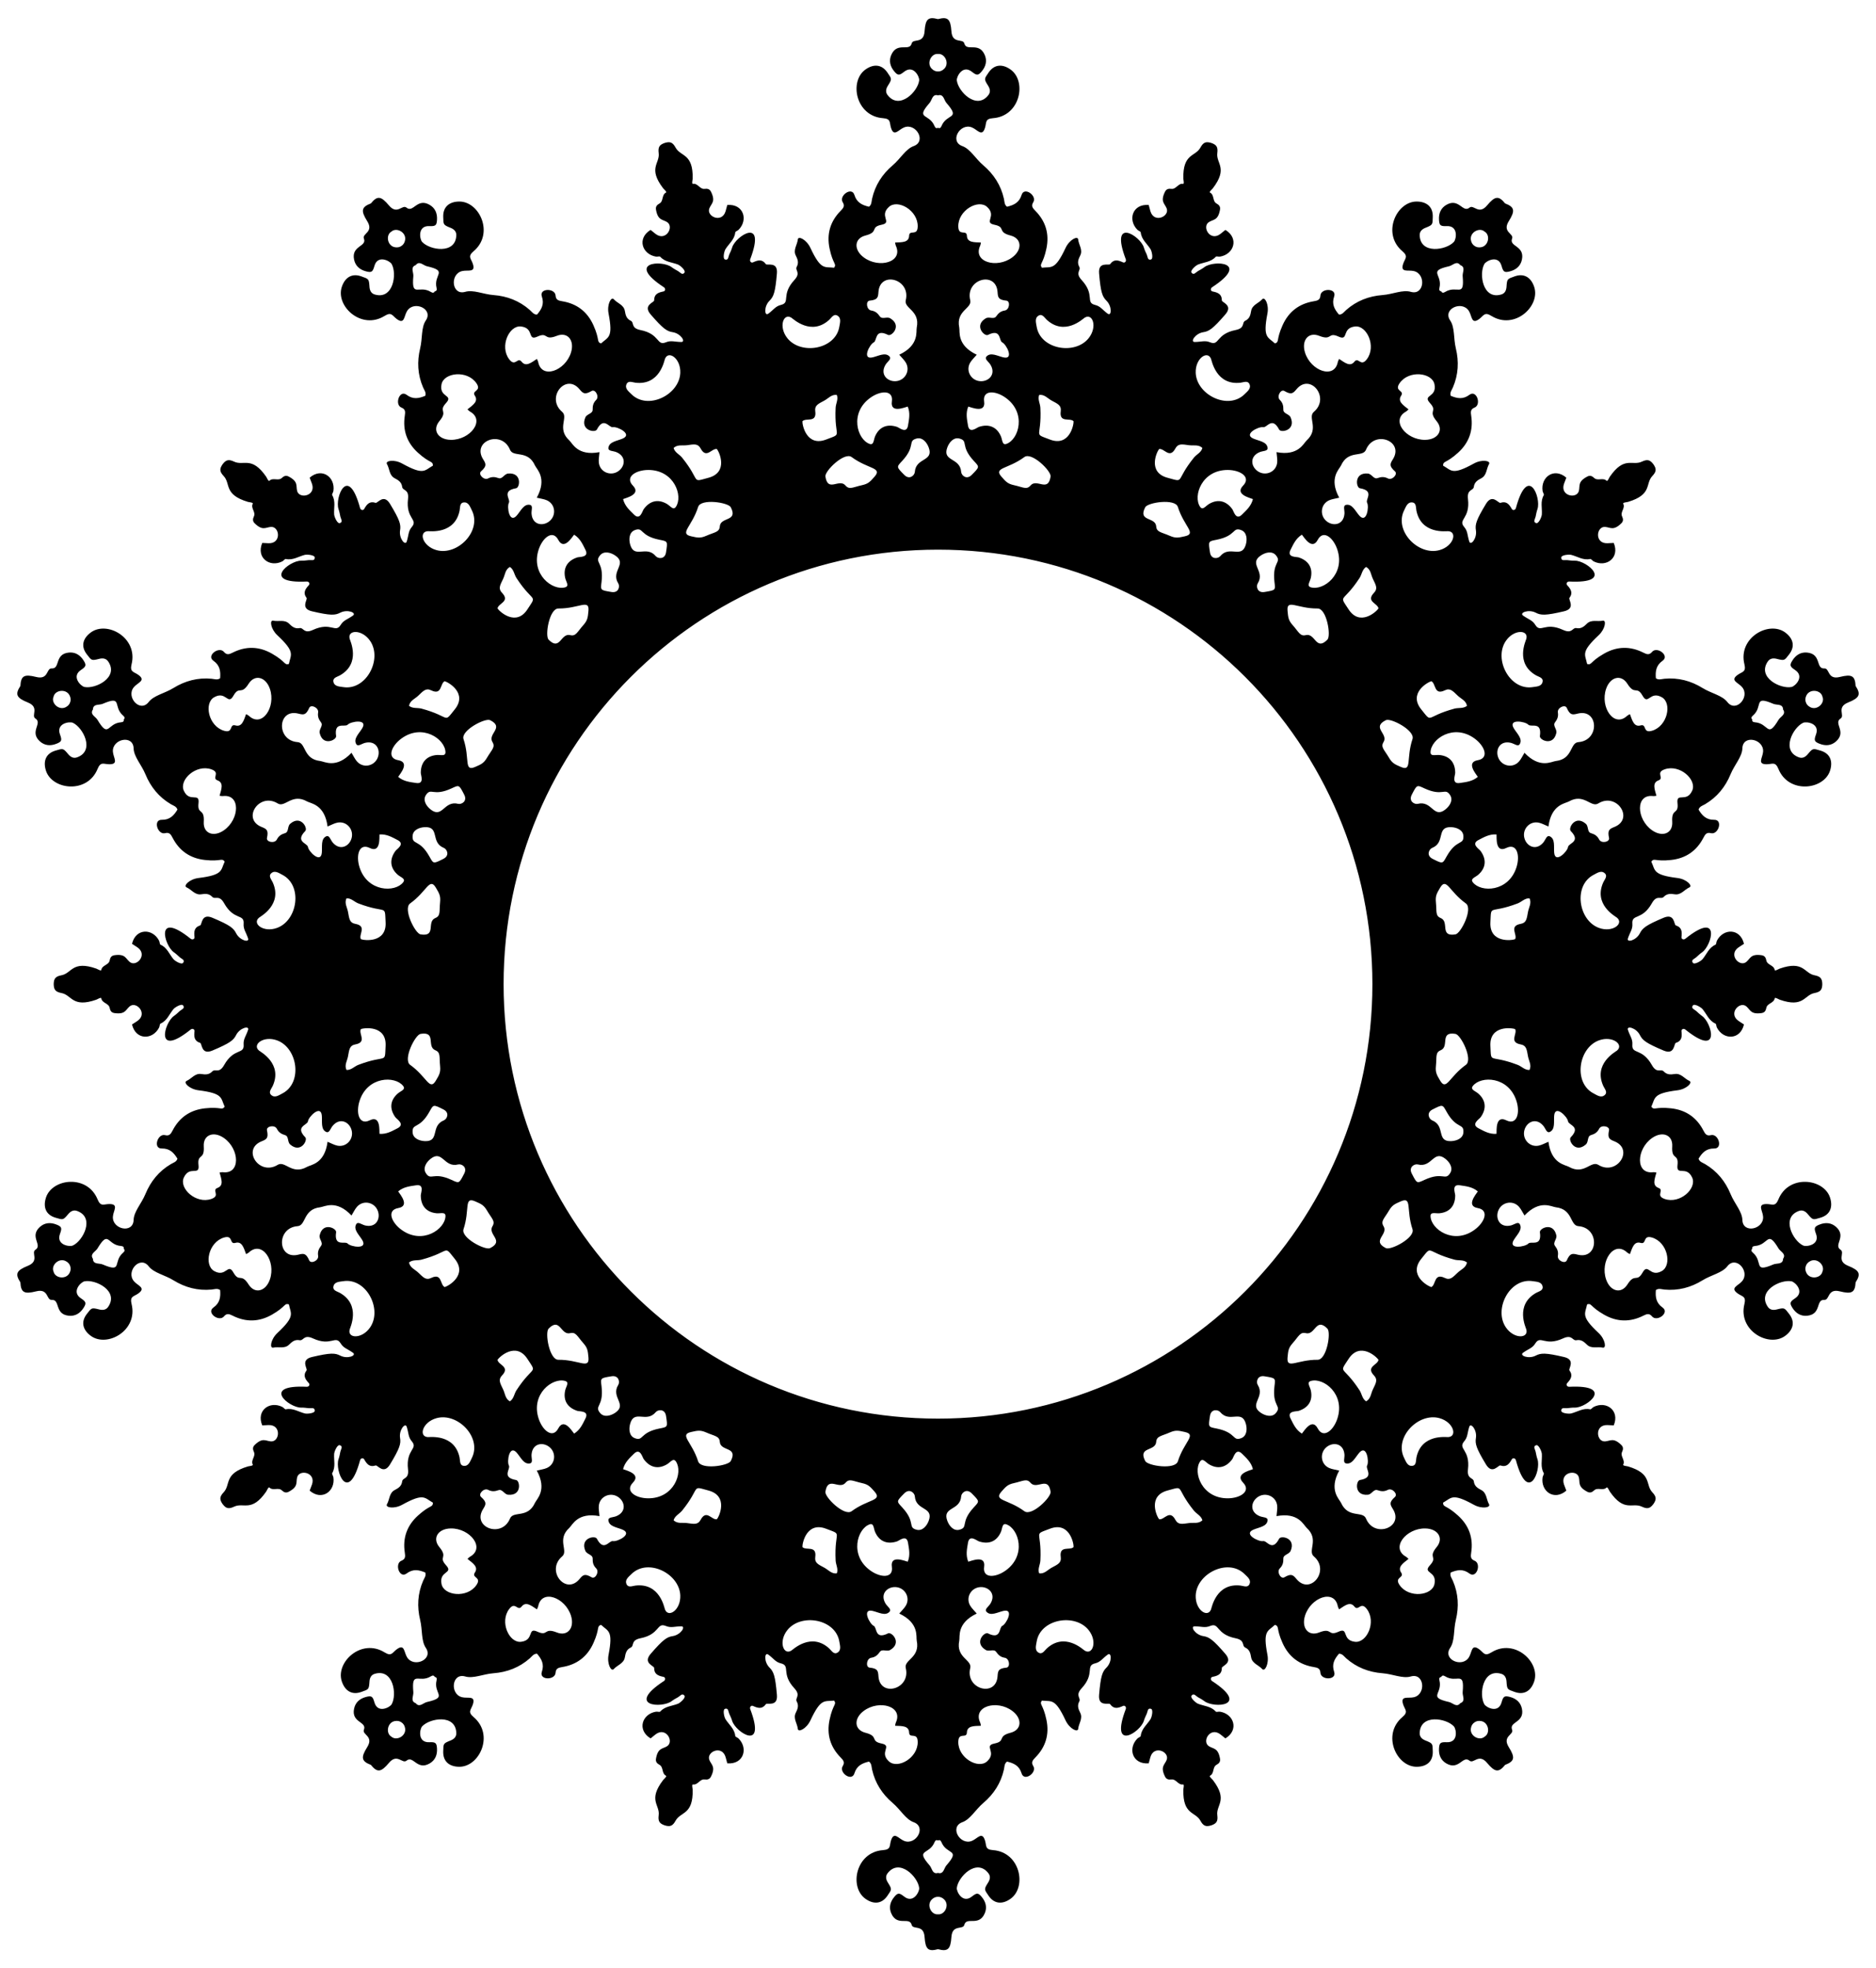 <?xml version="1.0" encoding="utf-8"?>

<!DOCTYPE svg PUBLIC "-//W3C//DTD SVG 1.1//EN" "http://www.w3.org/Graphics/SVG/1.1/DTD/svg11.dtd">
<svg version="1.1" id="Layer_1" xmlns="http://www.w3.org/2000/svg" xmlns:xlink="http://www.w3.org/1999/xlink" x="0px" y="0px"
	 viewBox="0 0 1554 1630.07" enable-background="new 0 0 1554 1630.07" xml:space="preserve">
<path d="M1530.891,1048.298c-9.953-4.024-2.405-10.835-6.213-13.252c-6.207-3.941,5.229-10.83-3.699-18.908
	c-3.994-3.613-8.814-3.968-13.809-1.976c-4.178,1.667-4.72,2.725-2.881,7.644c3.44,9.2-7.808,10.959-10.596,9.705
	c-8.45-3.799-18.664-23.297-3.484-28.66c2.855-1.009,5.242,0.195,7.246,2.601c4.34,5.212,4.333,4.817,10.499,3.027
	c7.913-2.297,10.531-8.58,8.006-16.563c-5.048-15.963-34.251-19.601-42.809,1.404c-2.551,6.262-5.025,3.898-9.589,3.84
	c-8.342-0.107-3.378,5.427-3.082,10.503c0.61,10.462-16.8,14.271-17.167,2.656c-0.222-7.026-6.536-13.551-9.77-21.422
	c-4.316-10.505-11.163-18.95-21.071-24.809c-1.998-1.181-4.65-1.811-5.467-4.489c3.001-4.959,6.385-8.567,13.002-8.45
	c7.481,0.132,3.405-12.65-2.78-11.058c-3.504,0.902-4.746-1.014-6.178-3.789c-5.615-10.879-14.579-17.096-26.857-18.426
	c-13.525-1.465-13.764,1.989-16.316-1.345c3.417-7.329,1.08-11.033,21.684-13.589c7.55-0.937,12.853-6.452,9.875-7.761
	c-4.094-1.8-6.937-6.498-12.066-5.726c-3.462,0.521-6.514,0.726-9.192-2.125c-2.367-2.519-5.698,2.07-9.817-5.262
	c-8.223-14.637-16.843-8.43-16.175-16.996c0.36-4.611-1.991-6.98-3.693-12.183c-1.224-3.743,6.907-1.68,9.913,4.292
	c2.169,4.31,5.05,6.697,19.634,12.838c9.416,3.965,8.475-5.808,10.158-6.335c5.068-1.588,5.172-5.328,4.671-9.624
	c-0.203-1.744,1.777-2.558,3.185-1.428c29.881,23.996,21.97-5.605,13.937-11.185c-1.754-1.218-3.333-2.706-4.904-4.165
	c-1.39-1.291-4.597-2.084-2.775-4.605c1.264-1.748,6.705,1.488,7.993,3.024c3.438,4.101,5.238,9.61,10.711,12.003
	c0.746,0.326,0.664,2.282,1.22,3.351c5.375,10.343,19.336,10.434,22.403-2.615c-1.441-0.94-2.979-1.9-4.472-2.926
	c-8.885-6.106,0.93-16.736,6.47-12.021c3.363,2.863,3.55,6.785,12.543,5.511c2.664-0.377,3.534-2.044,3.98-4.323
	c0.77-3.941,6.29-3.787,6.938-7.916c0.175-1.119,3.292,0.847,4.152,1.148c19.906,6.964,20.21-3.868,28.773-5.503
	c4.984-0.951,6.399-2.702,6.495-7.372c-0.096-4.671-1.511-6.421-6.495-7.372c-8.563-1.635-8.867-12.467-28.773-5.503
	c-0.86,0.301-3.977,2.267-4.152,1.148c-0.647-4.129-6.168-3.976-6.938-7.916c-0.445-2.279-1.315-3.946-3.98-4.323
	c-8.994-1.274-9.18,2.649-12.543,5.511c-5.54,4.715-15.354-5.915-6.47-12.021c1.493-1.026,3.031-1.986,4.472-2.926
	c-3.067-13.05-17.027-12.959-22.403-2.615c-0.556,1.069-0.474,3.025-1.22,3.351c-5.473,2.392-7.273,7.902-10.711,12.003
	c-1.288,1.536-6.729,4.772-7.993,3.024c-1.822-2.521,1.385-3.314,2.775-4.605c1.571-1.459,3.15-2.947,4.904-4.165
	c8.034-5.58,15.944-35.181-13.937-11.185c-1.408,1.13-3.389,0.316-3.185-1.428c0.501-4.296,0.397-8.036-4.671-9.624
	c-1.683-0.527-0.742-10.3-10.158-6.335c-14.584,6.141-17.465,8.528-19.634,12.838c-3.006,5.972-11.137,8.035-9.913,4.292
	c1.701-5.203,4.052-7.572,3.693-12.183c-0.668-8.566,7.952-2.359,16.175-16.996c4.119-7.333,7.45-2.743,9.817-5.262
	c2.678-2.851,5.73-2.647,9.192-2.125c5.129,0.772,7.972-3.926,12.066-5.725c2.978-1.309-2.324-6.824-9.875-7.761
	c-20.603-2.556-18.266-6.26-21.684-13.589c2.552-3.334,2.791,0.121,16.316-1.345c12.278-1.33,21.242-7.547,26.857-18.426
	c1.432-2.775,2.674-4.691,6.178-3.789c6.185,1.591,10.261-11.191,2.78-11.058c-6.617,0.117-10.001-3.491-13.002-8.45
	c0.817-2.678,3.469-3.307,5.467-4.489c9.908-5.859,16.755-14.304,21.071-24.809c3.234-7.87,9.548-14.396,9.77-21.422
	c0.367-11.616,17.777-7.806,17.167,2.655c-0.296,5.076-5.26,10.61,3.082,10.503c4.564-0.058,7.038-2.422,9.589,3.84
	c8.558,21.005,37.761,17.367,42.809,1.404c2.524-7.983-0.093-14.267-8.006-16.563c-6.166-1.79-6.158-2.185-10.499,3.027
	c-2.004,2.406-4.391,3.61-7.246,2.601c-15.18-5.363-4.966-24.861,3.484-28.66c2.788-1.254,14.037,0.505,10.596,9.705
	c-1.839,4.918-1.297,5.977,2.881,7.644c4.996,1.993,9.816,1.638,13.809-1.975c8.928-8.078-2.507-14.967,3.699-18.908
	c3.807-2.417-3.74-9.229,6.213-13.252c9.439-3.816,10.843-6.567,6.219-13.711c-0.459-8.498-3.211-9.898-13.091-7.437
	c-10.417,2.595-8.314-7.352-12.815-7.07c-7.338,0.46-2.135-11.835-14.106-13.122c-5.355-0.576-9.463,1.97-12.333,6.519
	c-2.401,3.805-2.217,4.979,2.162,7.878c8.191,5.421,0.125,13.456-2.868,14.08c-9.07,1.893-28.793-7.877-19.665-21.139
	c1.717-2.494,4.356-2.923,7.391-2.155c6.575,1.665,6.336,1.35,10.273-3.722c5.052-6.509,3.476-13.131-3.258-18.106
	c-13.467-9.947-39.231,4.275-33.808,26.298c1.617,6.566-1.775,6.107-5.501,8.743c-6.811,4.816,0.457,6.376,3.68,10.308
	c6.643,8.105-5.203,21.42-12.327,12.239c-4.309-5.553-13.253-7.121-20.495-11.588c-9.667-5.962-20.17-8.769-31.63-7.686
	c-2.311,0.219-4.826,1.268-7.061-0.418c-0.487-5.776,0.13-10.684,5.552-14.478c6.13-4.29-4.68-12.235-8.749-7.313
	c-2.305,2.789-4.436,1.969-7.226,0.566c-10.937-5.501-21.843-5.261-32.558,0.879c-11.803,6.764-9.966,9.7-13.99,8.503
	c-1.543-7.938-5.611-9.561,9.555-23.739c5.558-5.196,6.606-12.775,3.427-12.083c-4.37,0.95-9.431-1.179-13.127,2.46
	c-2.495,2.457-4.843,4.416-8.686,3.684c-3.396-0.647-3.393,5.024-11.035,1.513c-15.255-7.008-18.581,3.08-23.076-4.242
	c-2.419-3.942-5.714-4.477-10.149-7.686c-3.19-2.309,4.6-5.419,10.542-2.354c4.288,2.212,8.022,2.45,23.43-1.154
	c9.948-2.327,3.443-9.68,4.494-11.096c3.166-4.264,1.052-7.351-1.879-10.532c-1.19-1.291-0.066-3.115,1.737-3.027
	c38.279,1.85,14.48-17.449,4.701-17.241c-2.135,0.045-4.287-0.23-6.415-0.487c-1.883-0.228-4.944,1.016-4.952-2.095
	c-0.005-2.157,6.299-2.737,8.244-2.252c5.192,1.296,9.886,4.696,15.72,3.414c0.795-0.175,1.879,1.456,2.956,1.994
	c10.428,5.209,21.776-2.924,16.587-15.284c-1.718,0.086-3.527,0.214-5.338,0.261c-10.777,0.282-9.085-14.086-1.832-13.528
	c4.404,0.339,6.86,3.403,13.387-2.914c1.934-1.871,1.658-3.731,0.678-5.837c-1.694-3.641,2.863-6.761,0.959-10.482
	c-0.516-1.008,3.161-1.249,4.034-1.512c20.198-6.066,14.077-15.008,20.043-21.364c3.473-3.699,3.589-5.947,0.921-9.782
	c-2.823-3.723-4.997-4.306-9.588-2.147c-7.888,3.71-14.501-4.874-26.512,12.461c-0.519,0.749-1.885,4.172-2.684,3.369
	c-2.951-2.96-7.327,0.409-10.266-2.327c-1.7-1.582-3.384-2.419-5.761-1.158c-8.025,4.256-5.87,7.539-6.908,11.831
	c-1.71,7.071-15.899,4.24-12.3-5.922c0.605-1.708,1.285-3.389,1.898-4.996c-10.151-8.755-21.392-0.475-19.661,11.052
	c0.179,1.191,1.395,2.726,0.983,3.428c-3.022,5.153-1.239,10.668-1.61,16.006c-0.139,2-2.639,7.816-4.689,7.145
	c-2.956-0.968-0.827-3.495-0.462-5.357c0.413-2.104,0.816-4.235,1.519-6.252c3.22-9.236-7.78-37.834-17.849-0.857
	c-0.474,1.742-2.556,2.247-3.416,0.717c-2.12-3.77-4.402-6.735-9.436-5.041c-1.672,0.563-6.655-7.897-11.942,0.846
	c-8.189,13.54-9.116,17.165-8.338,21.926c1.078,6.598-4.287,13.047-5.497,9.299c-1.682-5.209-1.172-8.508-4.173-12.027
	c-5.575-6.538,5.047-6.583,3.096-23.258c-0.977-8.354,4.415-6.598,4.849-10.028c0.491-3.881,3.08-5.509,6.188-7.123
	c4.604-2.39,4.142-7.862,6.396-11.724c1.64-2.81-5.892-4.155-12.551-0.475c-18.171,10.043-18.457,5.672-25.53,1.751
	c0.105-4.197,2.329-1.543,12.41-10.678c9.151-8.293,12.749-18.591,10.897-30.693c-0.472-3.087-0.594-5.367,2.771-6.697
	c5.939-2.348,1.724-15.085-4.251-10.58c-5.284,3.984-10.143,3.054-15.485,0.807c-0.913-2.647,0.862-4.715,1.784-6.845
	c4.572-10.564,5.147-21.421,2.464-32.456c-2.01-8.268-0.737-17.259-4.687-23.073c-6.531-9.613,9.793-16.764,15.449-7.942
	c2.744,4.281,1.981,11.675,8.667,6.686c3.658-2.729,4.27-6.096,10.015-2.53c19.27,11.963,40.757-8.145,35.458-24.027
	c-2.65-7.942-8.461-11.487-16.213-8.694c-6.04,2.176-6.266,1.852-6.714,8.62c-0.207,3.124-1.43,5.501-4.333,6.364
	c-15.433,4.584-18.631-17.194-14.027-25.234c1.519-2.653,11.653-7.842,14.277,1.623c1.403,5.06,2.464,5.598,6.824,4.49
	c5.213-1.324,8.904-4.444,10.011-9.715c2.475-11.783-10.826-10.635-8.121-17.471c1.659-4.194-8.45-5.268-2.763-14.373
	c5.394-8.636,4.912-11.686-3.028-14.748c-5.366-6.605-8.416-6.121-14.962,1.678c-6.902,8.222-11.048-1.061-14.523,1.813
	c-5.666,4.685-8.684-8.32-19.125-2.325c-4.671,2.682-6.498,7.156-6.146,12.523c0.294,4.489,1.133,5.332,6.379,5.102
	c9.813-0.429,8.01,10.813,5.956,13.077c-6.225,6.863-27.924,10.551-28.334-5.543c-0.077-3.027,1.806-4.925,4.713-6.087
	c6.298-2.517,5.92-2.632,6.123-9.049c0.261-8.236-4.906-12.667-13.279-12.733c-16.742-0.132-29.226,26.518-11.894,41.147
	c5.167,4.361,2.154,5.984,0.688,10.306c-2.679,7.9,4.117,4.889,9.037,6.176c10.138,2.653,8.381,20.388-2.779,17.147
	c-6.75-1.96-14.908,2.029-23.392,2.672c-11.325,0.859-21.472,4.761-30.106,12.373c-1.741,1.535-3.159,3.863-5.958,3.812
	c-3.789-4.387-6.174-8.72-4.018-14.977c2.438-7.074-10.978-7.148-11.376-0.774c-0.225,3.611-2.431,4.201-5.513,4.705
	c-12.082,1.979-20.764,8.583-25.823,19.848c-5.573,12.41-2.361,13.705-6.321,15.102c-5.915-5.515-10.16-4.437-6.224-24.822
	c1.442-7.47-2.165-14.218-4.33-11.79c-2.977,3.337-8.323,4.589-9.174,9.706c-0.574,3.454-1.323,6.42-4.862,8.086
	c-3.128,1.472,0.208,6.059-8.039,7.711c-16.461,3.297-13.222,13.414-21.162,10.131c-4.274-1.767-7.254-0.263-12.728-0.253
	c-3.938,0.007,0.536-7.088,7.145-8.101c4.769-0.731,7.93-2.734,18.277-14.706c6.68-7.73-2.905-9.855-2.886-11.619
	c0.055-5.31-3.469-6.565-7.71-7.416c-1.721-0.345-1.884-2.481-0.374-3.47c32.055-21.003,1.458-22.627-6.331-16.711
	c-1.701,1.292-3.603,2.334-5.477,3.377c-1.657,0.923-3.403,3.728-5.237,1.216c-1.272-1.742,3.487-5.917,5.346-6.667
	c4.962-2.003,10.758-2.012,14.725-6.478c0.541-0.609,2.375,0.074,3.564-0.124c11.498-1.916,15.898-15.165,4.435-22.114
	c-1.339,1.08-2.728,2.246-4.165,3.349c-8.553,6.563-15.63-6.056-9.433-9.868c3.762-2.314,7.55-1.279,9.117-10.227
	c0.464-2.65-0.852-3.993-2.882-5.121c-3.51-1.95-1.658-7.153-5.385-9.044c-1.01-0.512,1.823-2.869,2.375-3.594
	c12.775-16.78,2.567-20.416,3.658-29.065c0.635-5.034-0.592-6.921-5.005-8.455c-4.472-1.352-6.574-0.547-9.019,3.899
	c-4.201,7.638-14.597,4.58-14.125,25.664c0.021,0.911,0.927,4.483-0.191,4.304c-4.127-0.66-5.687,4.637-9.673,4.152
	c-2.305-0.281-4.159,0.032-5.342,2.449c-3.991,8.16-0.318,9.549,1.365,13.633c2.772,6.726-10.37,12.775-13.432,2.438
	c-0.515-1.737-0.952-3.497-1.401-5.158c-13.359-1.116-17.586,12.19-9.41,20.498c0.845,0.859,2.73,1.385,2.81,2.196
	c0.584,5.945,5.268,9.359,8.105,13.896c1.063,1.7,2.459,7.875,0.406,8.536c-2.96,0.954-2.724-2.341-3.522-4.062
	c-0.903-1.945-1.829-3.906-2.446-5.951c-2.824-9.365-28.532-26.035-14.944,9.798c0.64,1.688-0.747,3.32-2.342,2.588
	c-3.931-1.804-7.52-2.861-10.597,1.468c-1.022,1.438-10.025-2.477-9.164,7.703c1.333,15.767,2.714,19.245,6.142,22.64
	c4.751,4.704,4.2,13.075,1.019,10.754c-4.422-3.226-5.949-6.194-10.446-7.277c-8.353-2.012,0.214-8.292-11.166-20.635
	c-5.701-6.184-0.306-7.933-1.971-10.963c-1.884-3.428-0.746-6.268,0.819-9.399c2.319-4.639-1.27-8.795-1.717-13.245
	c-0.325-3.237-7.208,0.102-10.433,6.993c-8.797,18.805-11.598,15.438-19.625,16.423c-2.382-3.457,0.977-2.617,3.763-15.933
	c2.529-12.088-0.614-22.534-9.225-31.236c-2.197-2.22-3.635-3.993-1.694-7.047c3.425-5.39-7.472-13.217-9.658-6.061
	c-1.934,6.329-6.41,8.433-12.054,9.755c-2.294-1.604-2.073-4.321-2.58-6.586c-2.511-11.234-8.427-20.355-17.084-27.706
	c-6.486-5.508-10.741-13.529-17.354-15.911c-10.934-3.938-1.931-19.319,7.83-15.506c4.736,1.85,8.465,8.281,10.941,0.315
	c1.355-4.358-0.129-7.442,6.615-7.933c22.621-1.648,28.186-30.546,14.564-40.28c-6.812-4.868-13.597-4.32-18.227,2.496
	c-3.607,5.311-3.981,5.182-0.365,10.92c1.669,2.649,2.076,5.291,0.235,7.695c-9.792,12.78-25.179-2.959-26.181-12.17
	c-0.331-3.039,4.818-13.194,12.505-7.079c4.109,3.269,5.283,3.081,8.16-0.378c3.439-4.135,4.591-8.829,2.389-13.744
	c-4.924-10.987-15.009-2.24-16.839-9.361c-1.123-4.368-9.933,0.705-10.684-10.004c-0.712-10.157-2.895-12.341-11.118-10.152
	c-8.224-2.189-10.406-0.005-11.118,10.152c-0.751,10.709-9.561,5.636-10.684,10.004c-1.83,7.121-11.916-1.626-16.839,9.361
	c-2.202,4.915-1.051,9.609,2.389,13.744c2.877,3.459,4.051,3.647,8.16,0.378c7.687-6.115,12.835,4.039,12.505,7.079
	c-1.002,9.211-16.389,24.95-26.181,12.17c-1.842-2.404-1.434-5.046,0.235-7.695c3.615-5.738,3.242-5.609-0.365-10.92
	c-4.63-6.816-11.414-7.364-18.227-2.496c-13.622,9.734-8.058,38.632,14.564,40.28c6.744,0.491,5.26,3.575,6.615,7.933
	c2.476,7.966,6.205,1.535,10.941-0.315c9.761-3.813,18.764,11.568,7.83,15.506c-6.613,2.382-10.868,10.404-17.354,15.911
	c-8.657,7.351-14.573,16.473-17.084,27.706c-0.506,2.265-0.285,4.982-2.58,6.586c-5.644-1.322-10.12-3.425-12.054-9.755
	c-2.186-7.156-13.083,0.67-9.658,6.061c1.94,3.054,0.503,4.827-1.694,7.047c-8.611,8.702-11.754,19.148-9.225,31.236
	c2.786,13.316,6.146,12.476,3.763,15.933c-8.027-0.985-10.827,2.382-19.625-16.423c-3.224-6.891-10.108-10.23-10.433-6.993
	c-0.447,4.45-4.036,8.605-1.717,13.245c1.566,3.132,2.703,5.971,0.819,9.399c-1.665,3.029,3.73,4.779-1.971,10.963
	c-11.379,12.343-2.812,18.624-11.166,20.635c-4.496,1.083-6.023,4.051-10.446,7.277c-3.182,2.321-3.732-6.05,1.019-10.754
	c3.428-3.395,4.809-6.873,6.142-22.64c0.861-10.18-8.143-6.266-9.164-7.703c-3.077-4.329-6.666-3.272-10.597-1.468
	c-1.595,0.732-2.982-0.9-2.342-2.588c13.588-35.833-12.12-19.163-14.944-9.798c-0.617,2.045-1.543,4.006-2.446,5.951
	c-0.798,1.721-0.562,5.016-3.522,4.062c-2.053-0.662-0.657-6.836,0.406-8.536c2.837-4.537,7.521-7.951,8.105-13.896
	c0.08-0.81,1.965-1.337,2.81-2.196c8.176-8.308,3.948-21.614-9.41-20.498c-0.449,1.661-0.886,3.421-1.401,5.158
	c-3.062,10.337-16.204,4.287-13.432-2.438c1.683-4.083,5.356-5.473,1.365-13.633c-1.182-2.417-3.036-2.73-5.342-2.449
	c-3.986,0.486-5.546-4.812-9.673-4.152c-1.118,0.179-0.211-3.392-0.191-4.304c0.472-21.084-9.924-18.026-14.125-25.664
	c-2.445-4.446-4.547-5.251-9.019-3.899c-4.413,1.534-5.64,3.422-5.005,8.455c1.091,8.649-9.117,12.285,3.658,29.065
	c0.552,0.725,3.385,3.082,2.375,3.594c-3.727,1.892-1.875,7.094-5.385,9.044c-2.03,1.128-3.346,2.47-2.882,5.121
	c1.568,8.947,5.356,7.912,9.117,10.227c6.196,3.812-0.88,16.431-9.433,9.868c-1.437-1.103-2.826-2.269-4.165-3.349
	c-11.463,6.949-7.063,20.198,4.435,22.114c1.188,0.198,3.023-0.484,3.564,0.124c3.967,4.466,9.763,4.475,14.725,6.478
	c1.859,0.75,6.618,4.925,5.346,6.667c-1.834,2.512-3.58-0.293-5.237-1.216c-1.873-1.043-3.776-2.085-5.477-3.377
	c-7.789-5.916-38.386-4.292-6.331,16.711c1.51,0.989,1.347,3.125-0.374,3.47c-4.241,0.851-7.765,2.106-7.71,7.416
	c0.019,1.764-9.567,3.889-2.886,11.619c10.347,11.972,13.508,13.975,18.277,14.706c6.609,1.013,11.083,8.109,7.145,8.101
	c-5.474-0.01-8.454-1.514-12.728,0.253c-7.94,3.282-4.701-6.834-21.162-10.131c-8.247-1.652-4.911-6.238-8.039-7.711
	c-3.539-1.666-4.288-4.632-4.862-8.086c-0.85-5.117-6.197-6.369-9.174-9.706c-2.165-2.428-5.772,4.319-4.33,11.79
	c3.936,20.385-0.309,19.307-6.223,24.822c-3.96-1.397-0.748-2.692-6.321-15.102c-5.059-11.266-13.742-17.87-25.823-19.848
	c-3.082-0.505-5.287-1.094-5.513-4.705c-0.398-6.374-13.814-6.3-11.376,0.774c2.156,6.257-0.229,10.59-4.018,14.977
	c-2.799,0.051-4.217-2.277-5.958-3.812c-8.634-7.612-18.782-11.515-30.106-12.373c-8.484-0.643-16.642-4.632-23.392-2.672
	c-11.161,3.241-12.918-14.494-2.779-17.147c4.919-1.287,11.716,1.724,9.037-6.176c-1.465-4.322-4.479-5.945,0.689-10.306
	c17.332-14.63,4.848-41.279-11.894-41.147c-8.373,0.066-13.539,4.497-13.279,12.733c0.203,6.417-0.175,6.532,6.123,9.049
	c2.907,1.162,4.79,3.06,4.713,6.087c-0.41,16.094-22.11,12.406-28.334,5.543c-2.054-2.265-3.857-13.506,5.956-13.077
	c5.246,0.229,6.085-0.613,6.379-5.102c0.352-5.367-1.475-9.841-6.146-12.523c-10.442-5.995-13.46,7.01-19.126,2.325
	c-3.476-2.874-7.621,6.409-14.523-1.813c-6.546-7.798-9.596-8.283-14.962-1.678c-7.94,3.063-8.422,6.112-3.028,14.748
	c5.687,9.105-4.423,10.179-2.763,14.373c2.705,6.836-10.596,5.688-8.121,17.471c1.107,5.271,4.798,8.391,10.011,9.715
	c4.36,1.107,5.421,0.57,6.824-4.49c2.624-9.465,12.758-4.276,14.277-1.623c4.603,8.041,1.406,29.818-14.027,25.234
	c-2.903-0.862-4.126-3.24-4.333-6.364c-0.448-6.768-0.674-6.443-6.714-8.62c-7.752-2.793-13.563,0.752-16.213,8.694
	c-5.299,15.882,16.188,35.99,35.458,24.027c5.745-3.567,6.357-0.199,10.014,2.53c6.686,4.99,5.922-2.405,8.667-6.686
	c5.656-8.822,21.98-1.671,15.449,7.942c-3.95,5.814-2.677,14.805-4.687,23.073c-2.683,11.036-2.107,21.892,2.464,32.456
	c0.922,2.13,2.698,4.198,1.784,6.845c-5.343,2.248-10.201,3.177-15.485-0.807c-5.975-4.504-10.19,8.232-4.251,10.58
	c3.365,1.33,3.244,3.61,2.771,6.697c-1.852,12.102,1.746,22.4,10.897,30.693c10.081,9.135,12.305,6.481,12.41,10.678
	c-7.073,3.921-7.359,8.291-25.53-1.751c-6.659-3.68-14.191-2.335-12.551,0.475c2.254,3.862,1.793,9.334,6.396,11.724
	c3.107,1.613,5.697,3.242,6.188,7.123c0.434,3.429,5.826,1.674,4.849,10.028c-1.951,16.674,8.671,16.72,3.096,23.258
	c-3.001,3.519-2.492,6.818-4.173,12.027c-1.21,3.748-6.575-2.701-5.497-9.299c0.778-4.762-0.149-8.387-8.338-21.926
	c-5.287-8.742-10.27-0.283-11.942-0.846c-5.033-1.694-7.316,1.271-9.436,5.041c-0.86,1.53-2.942,1.025-3.416-0.717
	c-10.069-36.977-21.069-8.379-17.849,0.857c0.703,2.017,1.106,4.148,1.519,6.252c0.365,1.861,2.494,4.388-0.462,5.357
	c-2.05,0.672-4.55-5.145-4.689-7.145c-0.371-5.338,1.411-10.853-1.61-16.006c-0.412-0.702,0.804-2.236,0.983-3.428
	c1.731-11.527-9.51-19.807-19.661-11.052c0.613,1.608,1.293,3.289,1.898,4.996c3.598,10.162-10.59,12.993-12.3,5.922
	c-1.038-4.293,1.116-7.576-6.909-11.831c-2.377-1.261-4.061-0.424-5.761,1.158c-2.939,2.736-7.315-0.633-10.266,2.327
	c-0.799,0.802-2.165-2.62-2.684-3.369c-12.011-17.335-18.624-8.75-26.512-12.461c-4.591-2.159-6.765-1.576-9.588,2.147
	c-2.668,3.835-2.551,6.083,0.921,9.782c5.966,6.356-0.155,15.297,20.043,21.364c0.873,0.262,4.55,0.503,4.034,1.512
	c-1.903,3.721,2.653,6.842,0.96,10.482c-0.98,2.106-1.255,3.965,0.678,5.837c6.527,6.317,8.984,3.253,13.387,2.914
	c7.253-0.558,8.945,13.81-1.832,13.528c-1.811-0.047-3.62-0.175-5.338-0.261c-5.189,12.36,6.158,20.492,16.587,15.284
	c1.078-0.538,2.161-2.169,2.956-1.994c5.834,1.282,10.529-2.118,15.72-3.414c1.945-0.486,8.249,0.095,8.244,2.252
	c-0.008,3.11-3.069,1.867-4.952,2.095c-2.129,0.257-4.28,0.533-6.415,0.487c-9.779-0.208-33.578,19.091,4.701,17.241
	c1.803-0.087,2.927,1.736,1.737,3.027c-2.931,3.181-5.045,6.268-1.878,10.532c1.052,1.416-5.454,8.769,4.494,11.096
	c15.408,3.604,19.142,3.366,23.43,1.154c5.942-3.065,13.733,0.045,10.542,2.354c-4.434,3.209-7.729,3.744-10.149,7.686
	c-4.495,7.323-7.82-2.766-23.076,4.242c-7.643,3.511-7.64-2.16-11.035-1.513c-3.843,0.732-6.192-1.227-8.686-3.684
	c-3.696-3.64-8.757-1.51-13.127-2.46c-3.179-0.692-2.131,6.887,3.427,12.083c15.166,14.178,11.098,15.801,9.555,23.739
	c-4.024,1.197-2.187-1.738-13.99-8.503c-10.715-6.141-21.621-6.38-32.558-0.879c-2.79,1.403-4.921,2.223-7.226-0.566
	c-4.068-4.923-14.879,3.022-8.749,7.313c5.422,3.795,6.039,8.702,5.552,14.478c-2.235,1.686-4.751,0.637-7.061,0.418
	c-11.46-1.083-21.963,1.724-31.63,7.686c-7.242,4.466-16.186,6.034-20.495,11.588c-7.124,9.182-18.97-4.133-12.327-12.239
	c3.223-3.933,10.492-5.492,3.68-10.308c-3.726-2.636-7.117-2.177-5.501-8.743c5.423-22.023-20.341-36.245-33.808-26.298
	c-6.735,4.975-8.31,11.597-3.258,18.106c3.936,5.072,3.698,5.387,10.273,3.722c3.035-0.769,5.674-0.34,7.391,2.155
	c9.128,13.261-10.595,23.032-19.665,21.139c-2.993-0.625-11.059-8.66-2.868-14.08c4.379-2.898,4.562-4.073,2.162-7.878
	c-2.87-4.549-6.978-7.094-12.333-6.519c-11.971,1.288-6.769,13.582-14.106,13.122c-4.501-0.282-2.399,9.665-12.815,7.07
	c-9.88-2.461-12.632-1.061-13.091,7.437c-4.624,7.145-3.22,9.895,6.219,13.711c9.953,4.024,2.405,10.835,6.213,13.252
	c6.207,3.941-5.229,10.83,3.699,18.908c3.994,3.613,8.814,3.968,13.809,1.975c4.179-1.667,4.721-2.725,2.881-7.644
	c-3.44-9.2,7.808-10.959,10.597-9.705c8.45,3.799,18.664,23.297,3.484,28.66c-2.855,1.009-5.242-0.196-7.246-2.601
	c-4.34-5.212-4.333-4.817-10.499-3.027c-7.913,2.297-10.531,8.58-8.006,16.563c5.048,15.963,34.251,19.601,42.809-1.404
	c2.551-6.262,5.025-3.898,9.589-3.84c8.342,0.107,3.378-5.427,3.082-10.503c-0.61-10.462,16.8-14.271,17.167-2.655
	c0.222,7.026,6.536,13.551,9.77,21.422c4.316,10.505,11.163,18.95,21.071,24.809c1.998,1.181,4.65,1.811,5.467,4.489
	c-3.001,4.959-6.385,8.567-13.002,8.45c-7.481-0.132-3.405,12.65,2.78,11.058c3.504-0.902,4.746,1.014,6.178,3.789
	c5.615,10.879,14.579,17.096,26.857,18.426c13.525,1.465,13.764-1.989,16.316,1.345c-3.417,7.329-1.08,11.034-21.684,13.589
	c-7.55,0.937-12.853,6.452-9.875,7.761c4.094,1.8,6.937,6.498,12.066,5.725c3.462-0.521,6.514-0.726,9.192,2.125
	c2.367,2.519,5.698-2.07,9.817,5.262c8.223,14.637,16.843,8.43,16.175,16.996c-0.359,4.611,1.992,6.98,3.693,12.183
	c1.224,3.743-6.907,1.68-9.913-4.292c-2.169-4.31-5.05-6.697-19.634-12.838c-9.416-3.965-8.475,5.808-10.158,6.335
	c-5.068,1.588-5.172,5.328-4.671,9.624c0.203,1.744-1.778,2.558-3.185,1.428c-29.881-23.996-21.97,5.605-13.937,11.185
	c1.754,1.218,3.333,2.706,4.904,4.165c1.39,1.291,4.597,2.084,2.775,4.605c-1.264,1.748-6.705-1.488-7.993-3.024
	c-3.438-4.101-5.238-9.61-10.711-12.003c-0.746-0.326-0.664-2.282-1.22-3.351c-5.375-10.343-19.336-10.434-22.403,2.615
	c1.441,0.94,2.979,1.9,4.472,2.926c8.885,6.106-0.93,16.736-6.47,12.021c-3.363-2.862-3.55-6.785-12.543-5.511
	c-2.664,0.377-3.534,2.044-3.98,4.323c-0.77,3.941-6.29,3.787-6.938,7.916c-0.175,1.119-3.292-0.847-4.152-1.148
	c-19.906-6.964-20.21,3.868-28.773,5.503c-4.984,0.951-6.399,2.702-6.495,7.372c0.096,4.671,1.511,6.421,6.495,7.372
	c8.563,1.635,8.867,12.467,28.773,5.503c0.86-0.301,3.977-2.267,4.152-1.148c0.647,4.129,6.168,3.976,6.938,7.916
	c0.445,2.279,1.315,3.946,3.98,4.323c8.994,1.274,9.18-2.648,12.543-5.511c5.54-4.715,15.354,5.915,6.47,12.021
	c-1.493,1.026-3.031,1.986-4.472,2.926c3.067,13.05,17.027,12.959,22.403,2.615c0.556-1.069,0.474-3.025,1.22-3.351
	c5.474-2.392,7.273-7.902,10.711-12.003c1.288-1.536,6.729-4.772,7.993-3.024c1.822,2.521-1.385,3.314-2.775,4.605
	c-1.571,1.459-3.15,2.947-4.904,4.165c-8.034,5.58-15.944,35.181,13.937,11.185c1.408-1.13,3.388-0.316,3.185,1.428
	c-0.501,4.296-0.397,8.036,4.671,9.624c1.683,0.527,0.742,10.3,10.158,6.335c14.584-6.141,17.465-8.528,19.634-12.838
	c3.006-5.972,11.137-8.035,9.913-4.292c-1.701,5.203-4.052,7.572-3.693,12.183c0.668,8.566-7.952,2.359-16.175,16.996
	c-4.119,7.333-7.45,2.743-9.817,5.262c-2.678,2.851-5.73,2.647-9.192,2.125c-5.129-0.772-7.972,3.926-12.066,5.726
	c-2.978,1.309,2.324,6.824,9.875,7.761c20.603,2.556,18.266,6.26,21.684,13.589c-2.552,3.334-2.791-0.121-16.316,1.345
	c-12.278,1.33-21.242,7.547-26.857,18.426c-1.432,2.775-2.674,4.691-6.178,3.789c-6.185-1.591-10.261,11.191-2.78,11.058
	c6.617-0.117,10.001,3.491,13.002,8.45c-0.817,2.678-3.469,3.307-5.467,4.489c-9.908,5.859-16.755,14.304-21.071,24.809
	c-3.234,7.87-9.548,14.396-9.77,21.422c-0.367,11.616-17.777,7.806-17.167-2.656c0.296-5.076,5.26-10.61-3.082-10.503
	c-4.564,0.058-7.038,2.422-9.589-3.84c-8.558-21.005-37.761-17.367-42.809-1.404c-2.524,7.983,0.093,14.267,8.006,16.563
	c6.166,1.79,6.158,2.185,10.499-3.027c2.004-2.406,4.391-3.61,7.246-2.601c15.18,5.363,4.966,24.861-3.484,28.66
	c-2.788,1.254-14.037-0.505-10.597-9.705c1.839-4.919,1.297-5.977-2.881-7.644c-4.995-1.993-9.816-1.638-13.809,1.976
	c-8.928,8.078,2.507,14.967-3.699,18.908c-3.807,2.417,3.74,9.229-6.213,13.252c-9.44,3.816-10.843,6.567-6.219,13.711
	c0.459,8.498,3.211,9.898,13.091,7.437c10.417-2.595,8.314,7.352,12.815,7.07c7.338-0.46,2.135,11.835,14.106,13.123
	c5.355,0.576,9.463-1.97,12.333-6.519c2.401-3.805,2.217-4.979-2.162-7.878c-8.191-5.421-0.125-13.456,2.868-14.08
	c9.07-1.893,28.793,7.877,19.665,21.139c-1.717,2.494-4.356,2.923-7.391,2.155c-6.575-1.665-6.336-1.35-10.273,3.722
	c-5.052,6.51-3.476,13.132,3.258,18.106c13.467,9.947,39.231-4.275,33.808-26.298c-1.617-6.566,1.775-6.107,5.501-8.742
	c6.811-4.817-0.457-6.376-3.68-10.309c-6.643-8.105,5.203-21.42,12.327-12.239c4.309,5.553,13.253,7.121,20.495,11.588
	c9.667,5.961,20.17,8.769,31.63,7.686c2.311-0.219,4.826-1.268,7.061,0.418c0.487,5.776-0.13,10.684-5.552,14.479
	c-6.13,4.29,4.68,12.235,8.749,7.313c2.305-2.789,4.436-1.969,7.226-0.566c10.937,5.501,21.843,5.261,32.558-0.879
	c11.803-6.764,9.966-9.7,13.99-8.502c1.543,7.938,5.611,9.561-9.555,23.739c-5.558,5.196-6.606,12.774-3.427,12.083
	c4.37-0.95,9.431,1.179,13.127-2.46c2.495-2.457,4.843-4.416,8.686-3.684c3.396,0.647,3.393-5.024,11.035-1.513
	c15.255,7.008,18.581-3.08,23.076,4.243c2.419,3.941,5.714,4.477,10.149,7.686c3.19,2.309-4.6,5.419-10.542,2.354
	c-4.288-2.212-8.022-2.45-23.43,1.155c-9.948,2.327-3.443,9.68-4.494,11.096c-3.166,4.264-1.052,7.351,1.878,10.532
	c1.19,1.291,0.066,3.115-1.737,3.027c-38.279-1.85-14.48,17.449-4.701,17.241c2.135-0.045,4.287,0.23,6.415,0.487
	c1.883,0.228,4.944-1.016,4.952,2.095c0.005,2.157-6.299,2.737-8.244,2.252c-5.192-1.296-9.886-4.696-15.72-3.415
	c-0.795,0.175-1.879-1.456-2.956-1.994c-10.428-5.208-21.776,2.924-16.587,15.284c1.718-0.086,3.527-0.214,5.338-0.261
	c10.777-0.282,9.085,14.086,1.832,13.528c-4.403-0.339-6.86-3.403-13.387,2.914c-1.934,1.871-1.658,3.731-0.678,5.837
	c1.694,3.641-2.863,6.761-0.96,10.482c0.516,1.008-3.161,1.249-4.034,1.512c-20.198,6.066-14.077,15.008-20.043,21.364
	c-3.473,3.699-3.589,5.947-0.921,9.782c2.823,3.723,4.997,4.306,9.588,2.147c7.888-3.71,14.501,4.874,26.512-12.461
	c0.519-0.749,1.885-4.172,2.684-3.369c2.951,2.96,7.327-0.409,10.266,2.327c1.7,1.582,3.384,2.419,5.761,1.158
	c8.025-4.256,5.87-7.539,6.909-11.832c1.71-7.071,15.899-4.24,12.3,5.923c-0.605,1.708-1.285,3.389-1.898,4.996
	c10.151,8.755,21.392,0.475,19.661-11.052c-0.179-1.192-1.395-2.726-0.983-3.428c3.022-5.153,1.239-10.668,1.61-16.006
	c0.139-2,2.639-7.816,4.689-7.145c2.956,0.968,0.827,3.495,0.462,5.357c-0.413,2.104-0.816,4.235-1.519,6.252
	c-3.22,9.236,7.78,37.834,17.849,0.857c0.474-1.742,2.556-2.247,3.416-0.717c2.12,3.77,4.402,6.735,9.436,5.041
	c1.672-0.563,6.655,7.896,11.942-0.845c8.189-13.54,9.116-17.165,8.338-21.927c-1.079-6.598,4.287-13.047,5.497-9.299
	c1.682,5.209,1.172,8.508,4.173,12.027c5.575,6.537-5.047,6.583-3.096,23.257c0.977,8.354-4.415,6.598-4.849,10.028
	c-0.491,3.881-3.08,5.509-6.188,7.123c-4.603,2.39-4.142,7.862-6.396,11.724c-1.64,2.81,5.892,4.155,12.551,0.475
	c18.171-10.043,18.457-5.672,25.53-1.751c-0.105,4.198-2.329,1.543-12.41,10.678c-9.151,8.293-12.749,18.591-10.897,30.693
	c0.472,3.087,0.594,5.367-2.771,6.697c-5.939,2.348-1.723,15.085,4.251,10.58c5.284-3.984,10.143-3.054,15.485-0.807
	c0.913,2.647-0.862,4.715-1.784,6.845c-4.572,10.564-5.147,21.421-2.464,32.457c2.01,8.268,0.737,17.259,4.687,23.073
	c6.531,9.613-9.793,16.764-15.449,7.942c-2.744-4.281-1.981-11.675-8.667-6.686c-3.658,2.729-4.27,6.096-10.014,2.53
	c-19.27-11.963-40.757,8.145-35.458,24.027c2.65,7.942,8.461,11.487,16.213,8.694c6.04-2.176,6.266-1.852,6.714-8.62
	c0.207-3.124,1.43-5.501,4.333-6.364c15.433-4.583,18.631,17.194,14.027,25.234c-1.519,2.653-11.653,7.842-14.277-1.623
	c-1.403-5.06-2.464-5.598-6.824-4.49c-5.213,1.324-8.904,4.444-10.011,9.715c-2.475,11.783,10.826,10.635,8.121,17.471
	c-1.659,4.194,8.45,5.268,2.763,14.373c-5.394,8.636-4.912,11.686,3.028,14.748c5.366,6.605,8.416,6.121,14.962-1.678
	c6.902-8.222,11.048,1.061,14.523-1.813c5.666-4.685,8.684,8.32,19.126,2.325c4.671-2.682,6.498-7.156,6.146-12.523
	c-0.294-4.489-1.133-5.332-6.379-5.102c-9.813,0.429-8.01-10.813-5.956-13.077c6.225-6.863,27.924-10.551,28.334,5.543
	c0.077,3.027-1.806,4.926-4.713,6.088c-6.298,2.517-5.92,2.632-6.123,9.049c-0.261,8.235,4.906,12.667,13.279,12.733
	c16.742,0.132,29.226-26.518,11.894-41.147c-5.167-4.361-2.154-5.984-0.689-10.306c2.679-7.9-4.117-4.889-9.037-6.176
	c-10.138-2.653-8.381-20.388,2.779-17.147c6.75,1.96,14.908-2.029,23.392-2.672c11.325-0.859,21.472-4.761,30.106-12.373
	c1.741-1.535,3.159-3.863,5.958-3.812c3.789,4.386,6.174,8.72,4.018,14.977c-2.438,7.074,10.978,7.147,11.376,0.774
	c0.225-3.611,2.431-4.201,5.513-4.705c12.081-1.979,20.764-8.583,25.823-19.848c5.573-12.41,2.361-13.705,6.321-15.102
	c5.915,5.515,10.16,4.437,6.223,24.822c-1.442,7.47,2.165,14.218,4.33,11.79c2.977-3.337,8.323-4.589,9.174-9.706
	c0.574-3.454,1.323-6.42,4.862-8.086c3.128-1.472-0.208-6.059,8.039-7.71c16.461-3.297,13.222-13.414,21.162-10.132
	c4.274,1.767,7.254,0.263,12.728,0.253c3.938-0.007-0.536,7.088-7.145,8.101c-4.769,0.731-7.93,2.734-18.277,14.706
	c-6.68,7.73,2.905,9.855,2.886,11.619c-0.055,5.31,3.469,6.565,7.71,7.416c1.721,0.345,1.884,2.481,0.374,3.47
	c-32.055,21.003-1.458,22.627,6.331,16.711c1.701-1.292,3.603-2.334,5.477-3.377c1.657-0.923,3.403-3.728,5.237-1.216
	c1.272,1.742-3.487,5.917-5.346,6.667c-4.962,2.003-10.758,2.011-14.725,6.478c-0.541,0.609-2.375-0.074-3.564,0.124
	c-11.498,1.916-15.898,15.165-4.435,22.114c1.339-1.08,2.728-2.246,4.165-3.349c8.553-6.563,15.63,6.056,9.433,9.868
	c-3.762,2.314-7.55,1.279-9.117,10.227c-0.464,2.651,0.852,3.993,2.882,5.121c3.51,1.95,1.658,7.153,5.385,9.044
	c1.01,0.512-1.823,2.869-2.375,3.594c-12.775,16.78-2.567,20.416-3.658,29.065c-0.635,5.034,0.592,6.921,5.005,8.455
	c4.472,1.352,6.574,0.547,9.019-3.899c4.201-7.638,14.597-4.58,14.125-25.664c-0.021-0.911-0.927-4.483,0.191-4.303
	c4.127,0.66,5.687-4.637,9.673-4.152c2.305,0.281,4.159-0.032,5.342-2.449c3.991-8.16,0.318-9.549-1.365-13.633
	c-2.772-6.726,10.37-12.775,13.432-2.438c0.515,1.737,0.952,3.497,1.401,5.158c13.359,1.116,17.586-12.19,9.41-20.498
	c-0.845-0.859-2.73-1.385-2.81-2.195c-0.584-5.945-5.268-9.359-8.105-13.896c-1.063-1.7-2.459-7.875-0.406-8.536
	c2.96-0.954,2.724,2.341,3.522,4.062c0.903,1.945,1.829,3.906,2.446,5.951c2.824,9.365,28.532,26.035,14.944-9.798
	c-0.64-1.688,0.747-3.32,2.342-2.588c3.931,1.804,7.52,2.861,10.597-1.468c1.022-1.438,10.025,2.477,9.164-7.703
	c-1.333-15.767-2.714-19.245-6.142-22.64c-4.751-4.704-4.2-13.075-1.019-10.754c4.422,3.226,5.949,6.194,10.446,7.277
	c8.353,2.012-0.214,8.292,11.166,20.635c5.701,6.184,0.306,7.933,1.971,10.963c1.884,3.428,0.746,6.268-0.819,9.399
	c-2.319,4.639,1.27,8.795,1.717,13.245c0.325,3.237,7.208-0.102,10.433-6.993c8.797-18.805,11.598-15.438,19.625-16.423
	c2.382,3.457-0.977,2.618-3.763,15.933c-2.529,12.088,0.614,22.534,9.225,31.236c2.197,2.22,3.635,3.993,1.694,7.047
	c-3.425,5.39,7.472,13.217,9.658,6.061c1.934-6.329,6.41-8.433,12.054-9.755c2.294,1.604,2.073,4.321,2.58,6.587
	c2.511,11.234,8.427,20.355,17.084,27.706c6.486,5.508,10.741,13.529,17.354,15.911c10.934,3.938,1.931,19.319-7.83,15.506
	c-4.736-1.85-8.465-8.281-10.941-0.315c-1.355,4.358,0.129,7.442-6.615,7.933c-22.621,1.648-28.186,30.546-14.564,40.28
	c6.812,4.868,13.597,4.32,18.227-2.496c3.607-5.311,3.981-5.182,0.365-10.92c-1.669-2.649-2.076-5.292-0.235-7.695
	c9.792-12.78,25.179,2.959,26.181,12.17c0.331,3.039-4.818,13.193-12.505,7.079c-4.109-3.269-5.283-3.081-8.16,0.378
	c-3.439,4.135-4.591,8.829-2.389,13.744c4.924,10.987,15.009,2.24,16.839,9.361c1.123,4.368,9.933-0.705,10.684,10.004
	c0.712,10.157,2.895,12.341,11.118,10.152c8.224,2.189,10.406,0.005,11.118-10.152c0.751-10.709,9.561-5.635,10.684-10.004
	c1.83-7.121,11.916,1.626,16.839-9.361c2.202-4.915,1.051-9.609-2.389-13.744c-2.877-3.459-4.051-3.647-8.16-0.378
	c-7.687,6.115-12.835-4.04-12.505-7.079c1.002-9.211,16.389-24.949,26.181-12.17c1.842,2.404,1.434,5.046-0.235,7.695
	c-3.615,5.738-3.242,5.609,0.365,10.92c4.63,6.816,11.414,7.364,18.227,2.496c13.622-9.734,8.058-38.632-14.564-40.28
	c-6.744-0.491-5.26-3.575-6.615-7.933c-2.476-7.966-6.205-1.535-10.941,0.315c-9.761,3.813-18.764-11.568-7.83-15.506
	c6.613-2.382,10.868-10.404,17.354-15.911c8.657-7.351,14.573-16.473,17.084-27.706c0.506-2.265,0.285-4.982,2.58-6.587
	c5.644,1.322,10.12,3.425,12.054,9.755c2.186,7.156,13.083-0.67,9.658-6.061c-1.94-3.054-0.503-4.827,1.694-7.047
	c8.611-8.702,11.754-19.148,9.225-31.236c-2.786-13.316-6.146-12.476-3.763-15.933c8.027,0.985,10.827-2.382,19.625,16.423
	c3.224,6.891,10.108,10.23,10.433,6.993c0.447-4.45,4.036-8.605,1.717-13.245c-1.566-3.132-2.703-5.971-0.819-9.399
	c1.665-3.03-3.73-4.779,1.971-10.963c11.379-12.343,2.812-18.624,11.166-20.635c4.496-1.083,6.023-4.051,10.446-7.277
	c3.182-2.321,3.732,6.05-1.019,10.754c-3.428,3.395-4.809,6.873-6.142,22.64c-0.861,10.18,8.143,6.266,9.164,7.703
	c3.077,4.329,6.666,3.272,10.597,1.468c1.595-0.732,2.982,0.9,2.342,2.588c-13.588,35.833,12.12,19.163,14.944,9.798
	c0.617-2.045,1.543-4.006,2.446-5.951c0.798-1.721,0.562-5.016,3.522-4.062c2.053,0.662,0.657,6.836-0.406,8.536
	c-2.837,4.537-7.521,7.951-8.105,13.896c-0.08,0.81-1.965,1.337-2.81,2.195c-8.176,8.308-3.948,21.614,9.41,20.498
	c0.449-1.661,0.886-3.421,1.401-5.158c3.062-10.337,16.204-4.287,13.432,2.438c-1.683,4.083-5.356,5.473-1.365,13.633
	c1.182,2.417,3.036,2.73,5.342,2.449c3.986-0.486,5.546,4.812,9.673,4.152c1.118-0.179,0.211,3.392,0.191,4.303
	c-0.472,21.084,9.924,18.026,14.125,25.664c2.445,4.446,4.547,5.251,9.019,3.899c4.413-1.534,5.64-3.422,5.005-8.455
	c-1.091-8.649,9.117-12.285-3.658-29.065c-0.552-0.725-3.385-3.082-2.375-3.594c3.727-1.892,1.875-7.094,5.385-9.044
	c2.03-1.128,3.346-2.47,2.882-5.121c-1.568-8.947-5.356-7.912-9.117-10.227c-6.196-3.812,0.88-16.431,9.433-9.868
	c1.437,1.103,2.826,2.27,4.165,3.349c11.463-6.949,7.063-20.198-4.435-22.114c-1.188-0.198-3.023,0.484-3.564-0.124
	c-3.967-4.466-9.763-4.475-14.725-6.478c-1.859-0.75-6.618-4.925-5.346-6.667c1.834-2.512,3.58,0.293,5.237,1.216
	c1.873,1.043,3.776,2.085,5.477,3.377c7.789,5.916,38.386,4.292,6.331-16.711c-1.51-0.989-1.347-3.125,0.374-3.47
	c4.241-0.851,7.765-2.106,7.71-7.416c-0.019-1.764,9.567-3.889,2.886-11.619c-10.347-11.972-13.508-13.974-18.277-14.706
	c-6.609-1.013-11.083-8.109-7.145-8.101c5.474,0.01,8.454,1.514,12.728-0.253c7.94-3.282,4.701,6.834,21.162,10.132
	c8.247,1.652,4.911,6.238,8.039,7.71c3.539,1.666,4.288,4.632,4.862,8.086c0.85,5.117,6.197,6.369,9.174,9.706
	c2.165,2.428,5.772-4.319,4.33-11.79c-3.936-20.385,0.309-19.307,6.224-24.822c3.96,1.397,0.748,2.692,6.321,15.102
	c5.059,11.266,13.741,17.87,25.823,19.848c3.082,0.505,5.287,1.094,5.513,4.705c0.398,6.374,13.814,6.301,11.376-0.774
	c-2.156-6.257,0.229-10.59,4.018-14.977c2.799-0.051,4.218,2.277,5.958,3.812c8.634,7.612,18.782,11.515,30.106,12.373
	c8.484,0.644,16.642,4.632,23.392,2.672c11.161-3.241,12.918,14.494,2.779,17.147c-4.919,1.287-11.716-1.724-9.037,6.176
	c1.465,4.322,4.479,5.945-0.688,10.306c-17.332,14.63-4.848,41.28,11.894,41.147c8.373-0.066,13.539-4.497,13.279-12.733
	c-0.203-6.417,0.175-6.532-6.123-9.049c-2.907-1.162-4.79-3.06-4.713-6.088c0.41-16.094,22.109-12.406,28.334-5.543
	c2.054,2.265,3.857,13.506-5.956,13.077c-5.246-0.229-6.085,0.613-6.379,5.102c-0.352,5.367,1.475,9.841,6.146,12.523
	c10.442,5.995,13.46-7.01,19.125-2.325c3.476,2.874,7.621-6.409,14.523,1.813c6.546,7.798,9.596,8.283,14.962,1.678
	c7.94-3.063,8.422-6.112,3.028-14.748c-5.687-9.105,4.423-10.179,2.763-14.373c-2.705-6.836,10.596-5.688,8.121-17.471
	c-1.107-5.271-4.798-8.391-10.011-9.715c-4.36-1.107-5.421-0.57-6.824,4.49c-2.624,9.465-12.758,4.277-14.277,1.623
	c-4.603-8.041-1.406-29.818,14.027-25.234c2.903,0.862,4.126,3.24,4.333,6.364c0.448,6.768,0.674,6.443,6.714,8.62
	c7.752,2.793,13.563-0.752,16.213-8.694c5.299-15.881-16.188-35.99-35.458-24.027c-5.745,3.567-6.357,0.199-10.015-2.53
	c-6.686-4.99-5.922,2.405-8.667,6.686c-5.656,8.822-21.98,1.671-15.449-7.942c3.95-5.814,2.677-14.805,4.687-23.073
	c2.683-11.036,2.107-21.892-2.464-32.457c-0.922-2.13-2.698-4.198-1.784-6.845c5.343-2.248,10.201-3.177,15.485,0.807
	c5.975,4.504,10.19-8.232,4.251-10.58c-3.365-1.33-3.244-3.61-2.771-6.697c1.852-12.102-1.746-22.4-10.897-30.693
	c-10.081-9.135-12.305-6.481-12.41-10.678c7.073-3.921,7.359-8.291,25.53,1.751c6.659,3.68,14.191,2.335,12.551-0.475
	c-2.254-3.862-1.793-9.334-6.396-11.724c-3.107-1.613-5.697-3.242-6.188-7.123c-0.434-3.429-5.826-1.674-4.849-10.028
	c1.951-16.674-8.671-16.72-3.096-23.257c3.001-3.519,2.492-6.818,4.173-12.027c1.21-3.748,6.575,2.701,5.497,9.299
	c-0.778,4.762,0.149,8.387,8.338,21.927c5.287,8.742,10.27,0.283,11.942,0.845c5.033,1.694,7.316-1.271,9.436-5.041
	c0.86-1.53,2.942-1.025,3.416,0.717c10.069,36.977,21.069,8.379,17.849-0.857c-0.703-2.016-1.106-4.148-1.519-6.252
	c-0.365-1.861-2.494-4.388,0.462-5.357c2.05-0.672,4.55,5.145,4.689,7.145c0.371,5.338-1.411,10.853,1.61,16.006
	c0.412,0.702-0.804,2.236-0.983,3.428c-1.731,11.527,9.51,19.807,19.661,11.052c-0.613-1.608-1.293-3.289-1.898-4.996
	c-3.598-10.162,10.59-12.993,12.3-5.923c1.038,4.293-1.116,7.576,6.908,11.832c2.377,1.261,4.061,0.424,5.761-1.158
	c2.939-2.736,7.315,0.633,10.266-2.327c0.799-0.802,2.165,2.62,2.684,3.369c12.011,17.335,18.624,8.75,26.512,12.461
	c4.591,2.16,6.765,1.576,9.588-2.147c2.668-3.835,2.552-6.083-0.921-9.782c-5.966-6.356,0.155-15.297-20.043-21.364
	c-0.873-0.262-4.55-0.503-4.034-1.512c1.903-3.721-2.653-6.842-0.959-10.482c0.979-2.106,1.255-3.966-0.678-5.837
	c-6.527-6.317-8.984-3.253-13.387-2.914c-7.253,0.558-8.945-13.81,1.832-13.528c1.811,0.047,3.62,0.175,5.338,0.261
	c5.189-12.36-6.158-20.492-16.587-15.284c-1.078,0.538-2.161,2.169-2.956,1.994c-5.834-1.282-10.529,2.118-15.72,3.415
	c-1.945,0.486-8.249-0.095-8.244-2.252c0.008-3.11,3.069-1.867,4.952-2.095c2.128-0.257,4.28-0.533,6.415-0.487
	c9.779,0.208,33.578-19.091-4.701-17.241c-1.803,0.087-2.927-1.736-1.737-3.027c2.931-3.181,5.045-6.268,1.879-10.532
	c-1.052-1.416,5.454-8.769-4.494-11.096c-15.408-3.604-19.142-3.366-23.43-1.155c-5.942,3.065-13.733-0.045-10.542-2.354
	c4.434-3.209,7.729-3.744,10.149-7.686c4.495-7.323,7.82,2.766,23.076-4.243c7.643-3.511,7.64,2.16,11.035,1.513
	c3.843-0.733,6.192,1.227,8.686,3.684c3.696,3.64,8.757,1.51,13.127,2.46c3.179,0.692,2.131-6.887-3.427-12.083
	c-15.166-14.178-11.098-15.801-9.555-23.739c4.024-1.197,2.187,1.738,13.99,8.502c10.715,6.141,21.621,6.38,32.558,0.879
	c2.79-1.403,4.921-2.223,7.226,0.566c4.068,4.923,14.879-3.022,8.749-7.313c-5.422-3.795-6.039-8.703-5.552-14.479
	c2.235-1.686,4.751-0.637,7.061-0.418c11.46,1.083,21.963-1.724,31.63-7.686c7.242-4.467,16.186-6.035,20.495-11.588
	c7.124-9.182,18.97,4.133,12.327,12.239c-3.223,3.933-10.492,5.492-3.68,10.309c3.726,2.635,7.117,2.177,5.501,8.742
	c-5.423,22.023,20.341,36.245,33.808,26.298c6.735-4.975,8.31-11.597,3.258-18.106c-3.936-5.072-3.698-5.387-10.273-3.722
	c-3.035,0.769-5.674,0.34-7.391-2.155c-9.128-13.261,10.595-23.032,19.665-21.139c2.993,0.625,11.059,8.66,2.868,14.08
	c-4.379,2.898-4.563,4.073-2.162,7.878c2.87,4.548,6.978,7.094,12.333,6.519c11.971-1.288,6.769-13.582,14.106-13.123
	c4.501,0.282,2.399-9.665,12.815-7.07c9.88,2.461,12.632,1.061,13.091-7.437C1541.734,1054.865,1540.331,1052.114,1530.891,1048.298
	z M1496.472,575.701c3.02-5.583,12.032-4.177,13.161,1.287c2.298,5.084-4.167,11.519-9.891,8.777
	c-2.17-1.039-3.401-2.606-3.89-4.299C1495.252,579.808,1495.328,577.817,1496.472,575.701z M1451.902,592.751
	c9.026-7.613-0.004-17.132,17.018-9.878c2.689,1.146,6.902,0.033,7.914,3.359c0.144,0.472,0.196,0.919,0.171,1.358
	c0.278,0.341,0.499,0.733,0.66,1.2c1.137,3.286-2.926,4.861-4.428,7.369c-9.507,15.874-7.797,2.865-19.574,2.011
	c-1.827-0.133-2.38-1.007-2.2-2.28C1450.568,594.964,1450.502,593.932,1451.902,592.751z M1229.792,191.82
	c4.847,2.763,3.4,11.768-2.843,12.915c-2.366,0.435-4.283-0.109-5.674-1.192c-1.459-0.988-2.569-2.643-2.887-5.028
	C1217.55,192.223,1225.667,188.063,1229.792,191.82z M335.612,198.515c-0.318,2.385-1.427,4.04-2.887,5.028
	c-1.391,1.083-3.308,1.627-5.674,1.192c-6.243-1.147-7.691-10.152-2.843-12.915C328.333,188.063,336.45,192.223,335.612,198.515z
	 M58.148,581.466c-0.489,1.693-1.72,3.26-3.89,4.299c-5.725,2.742-12.189-3.693-9.891-8.777c1.13-5.464,10.141-6.87,13.161-1.287
	C58.672,577.817,58.747,579.808,58.148,581.466z M100.338,598.169c-11.777,0.854-10.067,13.863-19.574-2.011
	c-1.502-2.508-5.565-4.083-4.428-7.369c0.161-0.467,0.382-0.858,0.66-1.2c-0.025-0.44,0.028-0.886,0.171-1.358
	c1.012-3.326,5.225-2.213,7.914-3.359c17.022-7.254,7.992,2.265,17.018,9.878c1.4,1.181,1.333,2.213,0.439,3.138
	C102.717,597.162,102.165,598.037,100.338,598.169z M57.528,1054.369c-3.02,5.583-12.032,4.177-13.161-1.287
	c-2.298-5.084,4.167-11.519,9.891-8.777c2.17,1.039,3.401,2.606,3.89,4.299C58.747,1050.261,58.672,1052.253,57.528,1054.369z
	 M102.098,1037.319c-9.026,7.613,0.004,17.132-17.018,9.879c-2.689-1.146-6.902-0.033-7.914-3.359
	c-0.144-0.472-0.196-0.919-0.171-1.358c-0.278-0.341-0.499-0.733-0.66-1.199c-1.137-3.286,2.926-4.861,4.428-7.369
	c9.507-15.874,7.797-2.865,19.574-2.011c1.827,0.133,2.379,1.007,2.2,2.28C103.432,1035.106,103.498,1036.138,102.098,1037.319z
	 M324.208,1438.25c-4.847-2.763-3.399-11.768,2.843-12.915c2.366-0.435,4.283,0.109,5.674,1.192
	c1.459,0.988,2.569,2.643,2.887,5.028C336.45,1437.847,328.333,1442.006,324.208,1438.25z M1218.388,1431.555
	c0.318-2.385,1.427-4.04,2.887-5.028c1.391-1.083,3.308-1.627,5.674-1.192c6.243,1.147,7.691,10.152,2.843,12.915
	C1225.667,1442.006,1217.55,1437.847,1218.388,1431.555z M1401.736,654.817c-4.717,10.369-13.239,0.919-12.174,10.314
	c1.135,10.014-5.105,3.694-4.353,15.515c0.608,9.556-8.112,13.006-16.751,6.925c-13.03-9.171-13.903-30.203,1.06-28.286
	c0.588,0.075,1.209-0.104,2.597-0.243c-1.52-5.484-3.626-10.79,1.707-12.763c5.137-1.9-2.827-6.381,5.094-9.149
	C1391.605,632.699,1405.826,645.827,1401.736,654.817z M1330.42,570.504c3.415-9.997,12.498-12.331,17.623-4.243
	c6.34,10.006,7.673,1.225,12.641,9.994c4.661,8.227,6.001-4.427,15.912,1.189c8.593,4.869,4.804,23.849-8.066,27.722
	c-8.036,2.417-4.226-5.889-9.499-4.407c-5.474,1.538-6.889-3.992-8.883-9.322c-1.205,0.703-1.812,0.923-2.244,1.33
	C1336.926,603.111,1325.269,585.582,1330.42,570.504z M1323.965,665.378c15.36-9.463,29.943,12.793,13.42,19.452
	c-4.159,1.676-5.957,2.561-4.536,9.121c0.748,3.459-6.386,4.844-8.182,1.316c-1.514-2.975-3.601-4.332-6.823-5.292
	c-3.214-0.959-1.787-5.596-4.197-7.709c-8.77-7.691-14.824,3.585-12.53,5.932c8.806,9.011-1.828,9.956-2.23,13.288
	c-0.44,3.65-10.704,14.096-11.482,4.608c-0.42-5.123,0.958-11.27-3.55-13.434c-2.702-1.297-3.496,2.78-5.477,5.106
	c-5.983,7.023-13.651,3.227-15.572-3.457c-2.143-7.458,4.16-14.588,11.759-13.025c2.641,0.543,5.098,1.983,8.1,3.201
	c2.355-18.302,13.877-19.005,16.955-20.754C1312.172,656.601,1317.854,669.143,1323.965,665.378z M1328.102,899.364
	c1.073,2.365,3.808,5.127,1.249,7.467c-2.982,2.726-6.297,0.249-9.204-1.24c-17.064-8.744-12.795-37.701,4.337-43.978
	c11.28-4.133,20.937,3.546,14.934,8.474C1338.041,871.216,1319.758,880.973,1328.102,899.364z M1324.484,768.458
	c-17.132-6.277-21.401-35.234-4.337-43.978c2.907-1.49,6.222-3.966,9.204-1.24c2.559,2.339-0.176,5.102-1.249,7.466
	c-8.344,18.391,9.938,28.148,11.315,29.279C1345.421,764.911,1335.764,772.591,1324.484,768.458z M1259.708,864.959
	c4.76,0.858,4.985,4.208,6.029,9.938c0.676,3.711,3.169,7.223,1.244,11.223c-3.95,0.192-6.469-2.965-9.815-4.237
	c-23.985-9.119-21.772-0.156-22.579-15.637c-0.9-17.287,17.718-15.126,20.491-13.954
	C1257.141,856.175,1249.696,863.154,1259.708,864.959z M1265.736,755.172c-1.044,5.731-1.269,9.08-6.029,9.938
	c-10.011,1.805-2.566,8.784-4.629,12.667c-2.773,1.173-21.391,3.333-20.491-13.954c0.806-15.481-1.406-6.518,22.579-15.637
	c3.347-1.272,5.865-4.43,9.815-4.237C1268.906,747.949,1266.412,751.461,1265.736,755.172z M1247.301,530.913
	c6.696-9.974,19.023-9.437,17.062-1.923c-0.45,1.724-9.505,20.364,8.055,30.338c2.258,1.282,6.094,1.91,5.399,5.307
	c-0.81,3.958-4.948,3.903-8.175,4.407C1250.697,571.998,1237.131,546.062,1247.301,530.913z M1251.553,615.204
	c2.97,0.717,6.009,3.549,7.432,0.911c2.375-4.4-2.353-8.563-5.024-12.955c-4.946-8.133,9.497-5.715,11.998-3.021
	c2.284,2.46,11.443-3.026,9.615,9.44c-0.476,3.248,11.049,8.812,13.624-2.565c0.707-3.126-3.173-6.039-1.136-8.704
	c2.041-2.671,2.933-4.996,2.409-8.292c-0.621-3.91,5.965-6.982,7.392-3.744c2.706,6.142,4.682,5.801,9.031,4.712
	c17.281-4.324,18.565,22.253,0.577,23.626c-7.157,0.546-4.382,14.033-18.727,15.641c-3.518,0.394-13.253,6.598-25.916-6.824
	c-1.713,2.75-2.854,5.359-4.672,7.351c-5.229,5.732-14.519,3.669-17.169-3.625C1238.612,620.617,1242.585,613.039,1251.553,615.204z
	 M1239.657,691.068c0.173,3.071-0.919,15.612,8.084,11.185c8.835-4.344,11.615,6.152,8.403,16.119
	c-6.575,20.398-29.399,20.922-36.083,12.361c-2.418-3.096,2.041-4.118,4.602-6.411c6.48-5.8,6.674-12.875,1.757-19.606
	c-1.15-1.574-8.156-5.708-1.773-9.007C1229.245,693.333,1233.78,690.614,1239.657,691.068z M1221.453,611.602
	c8.458,6.175,12.378,16.3,2.677,17.98c-9.886,1.711-1.631,11.215,0.034,13.801c-4.487,3.822-9.755,4.288-14.872,5.068
	c-7.103,1.083-3.865-6.38-3.86-8.329c0.021-8.336-4.294-13.946-12.946-14.829c-3.42-0.349-7.627,1.445-7.491-2.481
	C1185.371,611.957,1204.144,598.965,1221.453,611.602z M1197.34,670.347c-9.948,7.906-11.041-7.624-22.895-4.635
	c-2.645,0.667-7.833-2.069-4.998-7.55c4.388-8.481,4.144-8.178,10.579-5.215c15.363,7.074,16.916-1.154,21.223,5.586
	C1203.906,662.688,1200.963,667.468,1197.34,670.347z M1212.215,692.279c0.477,7.985-5.616,2.242-13.887,16.994
	c-3.464,6.18-3.089,6.282-11.624,2c-5.516-2.768-2.927-8.03-0.395-9.045c11.347-4.55,3.103-17.756,15.798-17.207
	C1206.731,685.22,1211.921,687.357,1212.215,692.279z M1170.043,612.086c-5.411,16.258-0.138,27.163-9.58,23.09
	c-5.072-2.188-7.218-3.1-9.89-7.662c-3.872-6.609-7.104-8.78-4.529-12.92c4.307-6.926-10.258-12.039,1.945-18.17
	C1152.068,594.375,1172.412,604.969,1170.043,612.086z M1146.045,1015.475c-2.575-4.14,0.657-6.31,4.529-12.92
	c2.672-4.562,4.818-5.474,9.89-7.662c9.442-4.073,4.169,6.832,9.58,23.09c2.369,7.117-17.975,17.712-22.054,15.662
	C1135.787,1027.514,1150.351,1022.402,1146.045,1015.475z M1169.447,971.908c-2.835-5.481,2.352-8.217,4.998-7.55
	c11.854,2.989,12.947-12.541,22.895-4.635c3.623,2.879,6.566,7.658,3.91,11.813c-4.308,6.74-5.861-1.488-21.223,5.586
	C1173.592,980.086,1173.835,980.389,1169.447,971.908z M1202.108,945.049c-12.695,0.549-4.451-12.658-15.798-17.207
	c-2.532-1.015-5.121-6.278,0.395-9.045c8.535-4.282,8.16-4.18,11.624,2c8.271,14.753,14.363,9.01,13.887,16.994
	C1211.921,942.713,1206.731,944.849,1202.108,945.049z M1192.947,894.921c-2.817-4.751-4.017-6.75-3.498-12.012
	c0.753-7.623-0.586-11.278,3.93-13.114c7.555-3.072-1.222-15.769,12.254-13.557c4.504,0.739,14.735,21.268,8.636,25.634
	C1200.336,891.843,1198.191,903.765,1192.947,894.921z M1205.633,773.832c-13.476,2.212-4.698-10.485-12.254-13.557
	c-4.516-1.836-3.177-5.492-3.93-13.115c-0.52-5.262,0.681-7.261,3.498-12.012c5.244-8.844,7.389,3.077,21.322,13.049
	C1220.369,752.564,1210.137,773.093,1205.633,773.832z M1207.583,576.193c2.728,2.605,6.81,3.981,7.603,8.348
	c-3.082,2.477-6.976,1.404-10.431,2.341c-24.764,6.721-17.706,12.671-27.458,0.621c-10.889-13.456,5.443-22.652,8.376-23.333
	c3.951,1.928,2.031,11.951,11.191,7.527C1201.219,569.592,1203.369,572.17,1207.583,576.193z M1199.647,439.917
	c7.753,0.458,4.454,12.347-7.101,15.633c-17.55,4.991-38.024-15.926-29.359-33.03c1.476-2.914,2.703-6.866,6.717-6.414
	c3.446,0.388,2.857,4.231,3.379,6.774C1177.343,442.665,1197.869,439.812,1199.647,439.917z M1200.313,220.511
	c2.849-0.653,5.603-4.031,8.377-1.934c0.394,0.298,0.698,0.628,0.937,0.998c0.426,0.113,0.834,0.3,1.239,0.583
	c2.851,1.99,0.49,5.653,0.749,8.565c1.639,18.43-4.624,6.901-14.654,13.132c-1.556,0.967-2.517,0.584-3.12-0.552
	c-1.267-0.223-1.928-1.018-1.489-2.797C1195.179,227.041,1182.279,224.648,1200.313,220.511z M1159.391,317.31
	c7.66-11.044,26.882-8.781,28.857,0.895c2.279,11.161-10.171,8.525-3.787,15.5c6.804,7.435-1.958,5.989,5.598,15.11
	c6.109,7.373,1.082,15.29-9.481,15.449c-15.932,0.24-29.001-16.263-15.769-23.507c0.52-0.285,0.917-0.795,1.958-1.723
	c-4.453-3.544-9.275-6.598-6.121-11.329C1163.686,323.15,1154.609,324.206,1159.391,317.31z M1153.829,380.311
	c-2.379,3.8-3.314,5.573,1.691,10.045c2.638,2.358-2.319,7.673-5.845,5.874c-2.973-1.517-5.46-1.388-8.63-0.271
	c-3.164,1.114-4.735-3.477-7.927-3.77c-11.616-1.068-9.885,11.613-6.65,12.164c12.421,2.114,4.373,9.129,6.006,12.061
	c1.79,3.212-0.374,17.695-6.581,10.477c-3.351-3.897-5.85-9.681-10.768-8.782c-2.948,0.539-1.194,4.304-1.43,7.35
	c-0.713,9.198-9.147,10.635-14.63,6.356c-6.118-4.774-5.21-14.247,1.858-17.449c2.456-1.113,5.29-1.392,8.434-2.171
	c-8.852-16.19,0.056-23.532,1.518-26.756c5.963-13.146,17.932-6.339,20.663-12.977
	C1138.403,355.778,1163.282,365.211,1153.829,380.311z M1138.174,1139.153c3.347,3.492,1.56,6.334-0.964,11.584
	c-1.634,3.4-1.682,7.707-5.59,9.811c-3.308-2.166-3.491-6.201-5.45-9.197c-14.044-21.475-17.522-12.924-9.075-25.922
	c9.433-14.515,23.225-1.823,24.779,0.756C1141.261,1130.538,1131.135,1131.808,1138.174,1139.153z M1117.095,504.641
	c-8.447-12.998-4.969-4.447,9.075-25.922c1.959-2.997,2.142-7.031,5.45-9.197c3.908,2.104,3.955,6.411,5.59,9.811
	c2.524,5.25,4.311,8.091,0.964,11.584c-7.038,7.345,3.087,8.615,3.7,12.969C1140.32,506.464,1126.527,519.156,1117.095,504.641z
	 M1085.893,486.409c-3.776-1.084-0.77-4.531-0.045-7.891c1.833-8.501-2.168-14.339-10.103-16.895
	c-1.855-0.598-9.953,0.176-6.729-6.245c2.323-4.625,4.393-9.491,9.415-12.578c1.945,2.383,8.433,13.17,13.115,4.297
	c4.595-8.708,13.013-1.85,16.272,8.102C1114.49,475.566,1096.332,489.405,1085.893,486.409z M1099.553,529.757
	c-9.602,9.711-9.964-5.721-17.882-3.765c-4.733,1.169-5.799-2.575-10.888-8.3c-3.513-3.951-3.717-6.274-4.231-11.774
	c-0.956-10.238,7.786-1.853,24.92-1.975C1098.973,503.889,1102.763,526.512,1099.553,529.757z M1092.758,278.122
	c11.01,4.368,6.927-3.519,16.101,0.655c8.607,3.916,2.253-7.109,13.572-8.391c9.814-1.111,17.905,16.47,9.769,27.168
	c-5.08,6.679-6.881-2.28-10.275,2.018c-3.524,4.462-7.919,0.82-12.666-2.32c-0.562,1.277-0.924,1.812-1.034,2.395
	c-2.8,14.823-22.534,7.493-27.229-7.733C1077.881,281.817,1083.857,274.591,1092.758,278.122z M1046.264,353.778
	c3.293,0.648,7.479-9.174,13.327,1.985c1.524,2.907,14.119,0.634,9.514-10.083c-1.265-2.944-6.117-3.021-6.035-6.374
	c0.082-3.36-0.564-5.765-2.925-8.124c-2.801-2.798,0.722-9.155,3.78-7.374c5.8,3.378,7.197,1.941,10.076-1.496
	c11.439-13.656,28.099,7.091,14.353,18.775c-5.469,4.649,4.703,13.929-5.957,23.662c-2.615,2.387-6.844,13.128-24.978,9.712
	c0.23,3.232,0.841,6.013,0.541,8.693c-0.861,7.711-9.59,11.502-16.021,7.159c-5.764-3.893-7.004-12.358,1.524-15.878
	c2.824-1.166,6.947-0.661,6.548-3.632c-0.665-4.956-6.937-5.545-11.679-7.528C1029.55,359.602,1042.656,353.068,1046.264,353.778z
	 M1055.697,481.822c0.83,7.036,1.193,6.898-8.229,8.45c-6.089,1.003-7.088-4.776-5.636-7.086c6.505-10.35-7.926-16.189,2.667-23.207
	c3.858-2.556,9.312-3.878,12.444-0.068C1062.021,466.09,1053.717,465.025,1055.697,481.822z M1028.815,426.17
	c-5.11,5.051-6.876-2.89-8.018-4.47c-4.883-6.757-11.671-8.758-19.19-4.387c-2.972,1.728-5.321,5.652-7.519,2.396
	c-6.076-9.002,1.476-30.548,22.907-30.497c10.472,0.025,19.595,5.912,12.734,12.972c-6.992,7.195,5.272,10.032,8.139,11.145
	C1036.485,419.059,1032.497,422.532,1028.815,426.17z M1032.016,450.91c-3.401,12.243-13.414,0.322-21.247,9.707
	c-1.748,2.094-7.553,2.93-8.481-3.17c-1.435-9.44-1.454-9.052,5.494-10.437c16.586-3.307,13.007-10.876,20.454-7.955
	C1032.827,440.855,1033.255,446.452,1032.016,450.91z M1003.153,297.155c0.649,1.659,4.279,22.062,24.349,19.809
	c2.581-0.29,6.053-2.037,7.487,1.12c1.671,3.678-1.709,6.066-4.024,8.37c-13.59,13.527-39.81,0.518-40.486-17.715
	C990.034,296.735,1000.322,289.924,1003.153,297.155z M960.168,371.869c4.33-0.763,8.667,8.475,13.477-0.488
	c2.287-4.262,5.542-3.441,11.315-2.663c3.738,0.504,7.849-0.782,11.058,2.284c-1.037,3.816-4.818,5.236-7.063,8.025
	c-16.084,19.993-6.877,20.658-21.849,16.641C950.388,391.183,958.196,374.144,960.168,371.869z M948.641,420.113
	c2.095-4.055,24.781-7.442,27.048-0.292c5.178,16.333,15.854,22.056,5.822,24.311c-5.389,1.211-7.661,1.735-12.505-0.385
	c-7.017-3.072-10.907-2.928-11.258-7.79C957.161,427.821,942.373,432.246,948.641,420.113z M860.383,261.351
	c3.016-1.711,4.798,1.744,6.715,3.495c14.912,13.619,29.842-0.753,31.342-1.714c6.541-4.187,10.86,7.371,3.444,16.821
	c-11.264,14.354-40.123,9.466-43.166-9.465C858.2,267.264,856.869,263.345,860.383,261.351z M861.803,337.713
	c-0.176-3.576-2.4-6.947-0.997-10.644c4.398-0.595,6.969,2.862,10.289,4.651c5.127,2.764,8.244,4.012,7.589,8.805
	c-1.377,10.079,7.562,5.155,10.616,8.317c0.258,3-3.44,21.374-19.603,15.176C855.224,358.468,863.064,363.342,861.803,337.713z
	 M848.558,378.514c6.036-4.452,22.399,11.622,21.711,16.134c-2.061,13.5-11.424,1.229-16.68,7.465
	c-3.142,3.728-6.205,1.325-13.687-0.315c-5.165-1.132-6.695-2.891-10.343-7.039C822.768,387.039,834.769,388.684,848.558,378.514z
	 M803.689,248.593c-4.253-17.532,21.42-24.524,22.647-6.752c0.309,4.473,0.595,6.457,7.273,7.133
	c3.521,0.357,2.634,7.57-1.276,8.188c-3.297,0.52-5.233,2.087-7.142,4.853c-1.905,2.761-5.875-0.029-8.629,1.609
	c-10.025,5.964-1.172,15.206,1.77,13.75c11.291-5.591,8.903,4.815,11.949,6.227c3.336,1.546,10.098,14.536,0.835,12.344
	c-5.002-1.183-10.423-4.393-13.873-0.775c-2.068,2.169,1.563,4.184,3.163,6.787c4.83,7.86-1.149,13.98-8.1,13.742
	c-7.756-0.266-12.589-8.464-8.753-15.209c1.333-2.344,3.461-4.235,5.547-6.714c-16.678-7.895-13.787-19.07-14.499-22.538
	C791.697,257.097,805.382,255.569,803.689,248.593z M802.07,336.714c2.974,0.785,14.563,5.698,13.136-4.232
	c-1.401-9.745,9.44-9.146,17.927-3.01c17.368,12.556,10.813,34.425,0.606,38.137c-3.692,1.343-3.286-3.213-4.675-6.358
	c-3.514-7.956-10.182-10.326-18.104-7.73c-1.852,0.607-7.949,5.993-9.114-1.097C801.006,347.316,799.821,342.163,802.07,336.714z
	 M817.678,171.365c8.404,7.69-3.217,12.875,6.047,14.766c9.875,2.015,1.936,5.996,13.411,8.934
	c9.276,2.375,9.863,11.734,1.41,18.071c-12.748,9.558-33.021,3.889-26.574-9.749c0.254-0.536,0.275-1.182,0.571-2.545
	c-5.686-0.25-11.382,0.114-11.611-5.568c-0.22-5.472-6.943,0.717-7.127-7.672C793.512,174.166,810.392,164.698,817.678,171.365z
	 M794.741,363.187c7.741,2.014,0.396,6.034,11.871,18.458c4.807,5.204,5.02,4.879-1.69,11.673c-4.337,4.39-8.542,0.302-8.725-2.42
	c-0.821-12.197-15.928-8.438-11.484-20.342C786.333,366.222,789.969,361.946,794.741,363.187z M777,44.698
	c5.545-0.614,9.667,7.522,5.291,12.12c-1.659,1.742-3.529,2.429-5.291,2.371c-1.762,0.058-3.632-0.628-5.291-2.371
	C767.333,52.221,771.455,44.084,777,44.698z M770.015,85.238c1.921-2.203,2.164-6.554,5.64-6.489
	c0.494,0.009,0.934,0.098,1.345,0.257c0.411-0.159,0.851-0.248,1.345-0.257c3.476-0.066,3.719,4.285,5.64,6.489
	c12.159,13.947,0.315,8.301-4.136,19.238c-0.691,1.697-1.693,1.952-2.849,1.387c-1.156,0.565-2.158,0.309-2.849-1.387
	C769.7,93.538,757.856,99.185,770.015,85.238z M769.286,370.557c4.445,11.904-10.663,8.145-11.484,20.342
	c-0.183,2.722-4.388,6.81-8.725,2.42c-6.71-6.794-6.497-6.469-1.69-11.673c11.475-12.425,4.13-16.444,11.871-18.458
	C764.031,361.946,767.667,366.222,769.286,370.557z M759.399,271.237c-0.712,3.468,2.179,14.643-14.499,22.538
	c2.086,2.479,4.214,4.37,5.547,6.714c3.836,6.745-0.998,14.942-8.753,15.209c-6.951,0.239-12.93-5.881-8.1-13.742
	c1.6-2.603,5.232-4.618,3.163-6.787c-3.451-3.618-8.871-0.408-13.873,0.775c-9.263,2.191-2.501-10.798,0.835-12.344
	c3.045-1.412,0.658-11.818,11.949-6.227c2.942,1.456,11.795-7.786,1.77-13.75c-2.754-1.638-6.724,1.152-8.629-1.609
	c-1.909-2.767-3.845-4.333-7.142-4.853c-3.91-0.617-4.797-7.831-1.276-8.188c6.677-0.676,6.964-2.66,7.273-7.133
	c1.227-17.772,26.9-10.78,22.647,6.752C748.618,255.569,762.303,257.097,759.399,271.237z M720.868,329.471
	c8.487-6.136,19.328-6.735,17.927,3.01c-1.428,9.931,10.162,5.017,13.136,4.232c2.249,5.449,1.063,10.602,0.224,15.71
	c-1.165,7.09-7.262,1.704-9.114,1.097c-7.922-2.596-14.59-0.226-18.104,7.73c-1.389,3.145-0.983,7.7-4.675,6.358
	C710.055,363.896,703.5,342.027,720.868,329.471z M716.864,195.065c11.475-2.938,3.536-6.919,13.411-8.934
	c9.265-1.891-2.356-7.076,6.047-14.766c7.286-6.667,24.167,2.8,23.872,16.238c-0.184,8.389-6.907,2.2-7.127,7.672
	c-0.229,5.681-5.925,5.318-11.611,5.568c0.296,1.363,0.318,2.009,0.571,2.545c6.447,13.638-13.826,19.307-26.574,9.749
	C707.001,206.799,707.588,197.44,716.864,195.065z M705.442,378.514c13.79,10.17,25.791,8.525,19,16.246
	c-3.648,4.148-5.179,5.907-10.343,7.039c-7.482,1.64-10.545,4.043-13.687,0.315c-5.256-6.236-14.619,6.035-16.68-7.465
	C683.042,390.136,699.405,374.062,705.442,378.514z M675.316,340.525c-0.655-4.793,2.461-6.041,7.589-8.805
	c3.32-1.79,5.891-5.246,10.289-4.651c1.404,3.697-0.821,7.068-0.997,10.644c-1.261,25.629,6.579,20.755-7.894,26.306
	c-16.163,6.198-19.861-12.177-19.603-15.176C667.754,345.68,676.693,350.604,675.316,340.525z M655.56,263.132
	c1.5,0.96,16.43,15.333,31.342,1.714c1.917-1.751,3.7-5.206,6.715-3.495c3.514,1.994,2.183,5.912,1.665,9.137
	c-3.043,18.931-31.902,23.819-43.166,9.465C644.699,270.503,649.018,258.946,655.56,263.132z M605.359,420.113
	c6.268,12.133-8.52,7.708-9.107,15.843c-0.351,4.863-4.241,4.719-11.258,7.79c-4.844,2.12-7.116,1.597-12.505,0.385
	c-10.032-2.255,0.643-7.978,5.822-24.311C580.578,412.671,603.264,416.057,605.359,420.113z M569.039,368.717
	c5.773-0.778,9.028-1.599,11.315,2.663c4.81,8.963,9.147-0.274,13.477,0.488c1.972,2.275,9.78,19.314-6.939,23.8
	c-14.972,4.017-5.764,3.352-21.849-16.641c-2.244-2.79-6.025-4.21-7.063-8.025C561.19,367.935,565.301,369.221,569.039,368.717z
	 M552.392,417.313c-7.519-4.371-14.307-2.369-19.19,4.387c-1.142,1.58-2.908,9.521-8.018,4.47
	c-3.681-3.639-7.669-7.111-9.053-12.841c2.867-1.113,15.132-3.95,8.139-11.145c-6.861-7.061,2.261-12.948,12.734-12.972
	c21.431-0.05,28.982,21.495,22.907,30.497C557.714,422.965,555.365,419.041,552.392,417.313z M551.711,457.447
	c-0.928,6.101-6.733,5.265-8.481,3.17c-7.833-9.385-17.846,2.536-21.247-9.707c-1.239-4.459-0.81-10.055,3.78-11.856
	c7.447-2.921,3.867,4.648,20.454,7.955C553.165,448.395,553.146,448.007,551.711,457.447z M519.011,318.084
	c1.434-3.157,4.906-1.409,7.487-1.12c20.07,2.253,23.7-18.15,24.349-19.809c2.831-7.232,13.119-0.42,12.674,11.584
	c-0.676,18.233-26.896,31.242-40.486,17.715C520.72,324.151,517.341,321.762,519.011,318.084z M479.999,322.312
	c2.879,3.437,4.277,4.874,10.076,1.496c3.058-1.781,6.581,4.577,3.78,7.374c-2.361,2.359-3.007,4.764-2.925,8.124
	c0.082,3.353-4.77,3.429-6.035,6.374c-4.605,10.718,7.99,12.99,9.514,10.083c5.848-11.16,10.034-1.338,13.327-1.985
	c3.607-0.71,16.713,5.824,7.931,9.496c-4.742,1.983-11.014,2.572-11.679,7.528c-0.398,2.971,3.724,2.466,6.548,3.632
	c8.528,3.52,7.288,11.985,1.524,15.878c-6.431,4.343-15.16,0.552-16.021-7.159c-0.299-2.68,0.311-5.461,0.541-8.693
	c-18.133,3.416-22.363-7.325-24.977-9.712c-10.66-9.733-0.487-19.013-5.957-23.662C451.9,329.402,468.56,308.656,479.999,322.312z
	 M512.168,483.186c1.452,2.31,0.453,8.089-5.636,7.086c-9.422-1.552-9.058-1.414-8.229-8.45c1.98-16.797-6.324-15.731-1.245-21.911
	c3.131-3.81,8.586-2.487,12.444,0.068C520.094,466.997,505.662,472.836,512.168,483.186z M468.152,478.518
	c0.725,3.361,3.731,6.808-0.045,7.891c-10.439,2.996-28.597-10.843-21.926-31.21c3.26-9.952,11.678-16.809,16.272-8.102
	c4.682,8.873,11.17-1.914,13.115-4.297c5.022,3.086,7.092,7.952,9.415,12.578c3.225,6.421-4.873,5.647-6.729,6.245
	C470.32,464.179,466.318,470.016,468.152,478.518z M462.527,503.943c17.134,0.122,25.876-8.262,24.92,1.975
	c-0.513,5.5-0.718,7.823-4.231,11.774c-5.09,5.724-6.155,9.469-10.888,8.3c-7.918-1.956-8.28,13.476-17.882,3.765
	C451.237,526.512,455.027,503.889,462.527,503.943z M431.57,270.385c11.319,1.282,4.965,12.307,13.572,8.391
	c9.173-4.174,5.09,3.713,16.101-0.655c8.9-3.531,14.876,3.696,11.763,13.791c-4.695,15.226-24.429,22.556-27.229,7.733
	c-0.11-0.583-0.472-1.118-1.034-2.395c-4.746,3.14-9.141,6.782-12.666,2.32c-3.395-4.298-5.195,4.661-10.275-2.018
	C413.665,286.856,421.756,269.274,431.57,270.385z M400.171,380.311c-9.453-15.099,15.427-24.533,22.291-7.849
	c2.731,6.638,14.7-0.169,20.663,12.977c1.462,3.224,10.37,10.566,1.518,26.756c3.145,0.78,5.978,1.059,8.434,2.171
	c7.067,3.202,7.976,12.675,1.858,17.449c-5.484,4.279-13.918,2.842-14.63-6.356c-0.236-3.046,1.518-6.811-1.43-7.35
	c-4.919-0.899-7.417,4.884-10.768,8.782c-6.206,7.218-8.37-7.266-6.581-10.477c1.634-2.932-6.414-9.947,6.006-12.061
	c3.236-0.551,4.966-13.232-6.65-12.164c-3.191,0.293-4.763,4.884-7.927,3.77c-3.171-1.116-5.657-1.245-8.63,0.271
	c-3.526,1.799-8.484-3.515-5.845-5.874C403.484,385.884,402.55,384.111,400.171,380.311z M412.126,1126.184
	c1.554-2.579,15.347-15.27,24.779-0.756c8.447,12.998,4.969,4.447-9.075,25.922c-1.96,2.997-2.142,7.031-5.45,9.197
	c-3.908-2.104-3.956-6.411-5.59-9.811c-2.524-5.25-4.311-8.092-0.964-11.584C422.864,1131.808,412.739,1130.538,412.126,1126.184z
	 M412.126,503.886c0.613-4.354,10.739-5.624,3.7-12.969c-3.347-3.492-1.56-6.334,0.964-11.584c1.634-3.4,1.682-7.707,5.59-9.811
	c3.309,2.166,3.491,6.201,5.45,9.197c14.044,21.475,17.522,12.924,9.075,25.922C427.473,519.156,413.68,506.464,412.126,503.886z
	 M351.892,685.021c12.694-0.549,4.451,12.658,15.798,17.207c2.532,1.015,5.121,6.278-0.395,9.045c-8.535,4.282-8.16,4.18-11.624-2
	c-8.271-14.753-14.363-9.009-13.887-16.994C342.079,687.357,347.269,685.22,351.892,685.021z M352.75,658.533
	c4.308-6.74,5.861,1.488,21.223-5.586c6.435-2.963,6.192-3.266,10.579,5.215c2.835,5.481-2.352,8.217-4.998,7.55
	c-11.854-2.989-12.947,12.541-22.895,4.635C353.037,667.468,350.094,662.688,352.75,658.533z M361.053,735.149
	c2.817,4.751,4.017,6.75,3.498,12.012c-0.753,7.623,0.586,11.278-3.93,13.115c-7.555,3.072,1.222,15.769-12.254,13.557
	c-4.504-0.739-14.736-21.268-8.636-25.634C353.664,738.226,355.809,726.305,361.053,735.149z M348.367,856.237
	c13.476-2.212,4.698,10.485,12.254,13.557c4.516,1.836,3.177,5.492,3.93,13.114c0.52,5.262-0.68,7.261-3.498,12.012
	c-5.244,8.844-7.389-3.077-21.322-13.049C333.631,877.506,343.863,856.977,348.367,856.237z M355.672,920.796
	c3.464-6.18,3.089-6.282,11.624-2c5.516,2.768,2.926,8.03,0.395,9.045c-11.347,4.55-3.103,17.756-15.798,17.207
	c-4.623-0.2-9.813-2.336-10.107-7.259C341.309,929.806,347.401,935.549,355.672,920.796z M356.66,959.723
	c9.948-7.906,11.041,7.624,22.895,4.635c2.645-0.667,7.833,2.069,4.998,7.55c-4.388,8.481-4.144,8.178-10.579,5.215
	c-15.363-7.074-16.916,1.154-21.223-5.586C350.094,967.381,353.037,962.602,356.66,959.723z M383.957,1017.983
	c5.411-16.258,0.138-27.163,9.58-23.09c5.072,2.188,7.218,3.1,9.89,7.662c3.872,6.609,7.103,8.78,4.529,12.92
	c-4.307,6.926,10.258,12.039-1.945,18.17C401.932,1035.695,381.588,1025.1,383.957,1017.983z M407.955,614.594
	c2.575,4.14-0.657,6.31-4.529,12.92c-2.672,4.562-4.818,5.474-9.89,7.662c-9.441,4.073-4.169-6.832-9.58-23.09
	c-2.369-7.117,17.975-17.712,22.054-15.662C418.213,602.556,403.649,607.668,407.955,614.594z M369.538,333.706
	c6.384-6.975-6.065-4.34-3.787-15.5c1.976-9.677,21.197-11.939,28.857-0.895c4.782,6.895-4.294,5.839-1.256,10.396
	c3.154,4.731-1.668,7.785-6.121,11.329c1.041,0.929,1.438,1.438,1.958,1.723c13.232,7.243,0.163,23.746-15.769,23.507
	c-10.563-0.158-15.59-8.075-9.481-15.449C371.496,339.694,362.733,341.14,369.538,333.706z M357.039,241.855
	c-10.03-6.232-16.293,5.298-14.654-13.132c0.259-2.911-2.102-6.575,0.749-8.565c0.405-0.283,0.813-0.47,1.239-0.583
	c0.239-0.37,0.543-0.701,0.937-0.998c2.774-2.096,5.528,1.281,8.377,1.934c18.035,4.136,5.134,6.53,7.961,17.995
	c0.439,1.779-0.222,2.574-1.489,2.797C359.556,242.439,358.595,242.821,357.039,241.855z M354.352,439.917
	c1.778-0.105,22.304,2.747,26.364-17.036c0.522-2.544-0.067-6.386,3.379-6.774c4.014-0.452,5.241,3.5,6.717,6.414
	c8.665,17.104-11.809,38.021-29.359,33.03C349.899,452.264,346.6,440.375,354.352,439.917z M346.418,576.193
	c4.213-4.022,6.363-6.6,10.719-4.497c9.16,4.424,7.239-5.599,11.191-7.527c2.933,0.681,19.265,9.877,8.376,23.333
	c-9.751,12.05-2.694,6.1-27.458-0.621c-3.455-0.938-7.349,0.136-10.431-2.341C339.608,580.174,343.689,578.797,346.418,576.193z
	 M332.547,611.602c17.308-12.638,36.082,0.354,36.458,11.209c0.136,3.926-4.071,2.132-7.491,2.481
	c-8.652,0.883-12.967,6.493-12.946,14.829c0.005,1.949,3.243,9.412-3.86,8.329c-5.117-0.78-10.384-1.245-14.872-5.068
	c1.665-2.586,9.92-12.09,0.034-13.801C320.169,627.903,324.09,617.778,332.547,611.602z M329.353,695.71
	c6.383,3.299-0.623,7.433-1.773,9.007c-4.917,6.732-4.723,13.806,1.757,19.606c2.562,2.293,7.02,3.314,4.602,6.411
	c-6.684,8.56-29.509,8.036-36.083-12.361c-3.213-9.967-0.433-20.463,8.403-16.119c9.003,4.427,7.912-8.114,8.084-11.185
	C320.22,690.614,324.755,693.333,329.353,695.71z M298.922,852.292c2.773-1.173,21.391-3.333,20.491,13.954
	c-0.806,15.481,1.406,6.518-22.579,15.637c-3.347,1.272-5.865,4.43-9.815,4.237c-1.925-3.999,0.568-7.512,1.244-11.223
	c1.044-5.731,1.269-9.08,6.029-9.938C304.304,863.154,296.859,856.175,298.922,852.292z M298.922,777.778
	c-2.063-3.882,5.382-10.862-4.629-12.667c-4.76-0.858-4.985-4.208-6.029-9.938c-0.676-3.711-3.169-7.223-1.244-11.223
	c3.95-0.192,6.469,2.965,9.815,4.237c23.985,9.119,21.772,0.156,22.579,15.637C320.313,781.111,301.695,778.95,298.922,777.778z
	 M281.581,559.329c17.561-9.974,8.505-28.614,8.055-30.338c-1.961-7.515,10.366-8.051,17.062,1.923
	c10.17,15.148-3.396,41.084-22.341,38.129c-3.227-0.503-7.365-0.449-8.175-4.407C275.487,561.238,279.323,560.611,281.581,559.329z
	 M247.106,590.986c4.349,1.088,6.325,1.429,9.031-4.712c1.428-3.238,8.014-0.166,7.393,3.744c-0.524,3.296,0.367,5.621,2.409,8.292
	c2.037,2.665-1.843,5.578-1.136,8.704c2.574,11.377,14.1,5.813,13.624,2.565c-1.828-12.466,7.331-6.98,9.615-9.44
	c2.501-2.694,16.945-5.112,11.998,3.021c-2.671,4.391-7.399,8.555-5.024,12.955c1.424,2.638,4.462-0.194,7.432-0.911
	c8.968-2.165,12.941,5.413,10.566,11.95c-2.65,7.294-11.94,9.357-17.169,3.625c-1.817-1.992-2.958-4.601-4.671-7.351
	c-12.662,13.422-22.397,7.219-25.916,6.824c-14.345-1.608-11.57-15.095-18.727-15.641
	C228.541,613.239,229.825,586.662,247.106,590.986z M230.035,665.378c6.112,3.765,11.794-8.777,24.344-1.647
	c3.078,1.749,14.6,2.452,16.955,20.754c3.002-1.218,5.459-2.658,8.1-3.201c7.6-1.564,13.903,5.566,11.759,13.025
	c-1.921,6.685-9.589,10.48-15.572,3.457c-1.981-2.326-2.775-6.403-5.477-5.106c-4.508,2.164-3.13,8.311-3.55,13.434
	c-0.779,9.487-11.042-0.958-11.482-4.608c-0.402-3.332-11.036-4.277-2.23-13.288c2.294-2.347-3.76-13.624-12.53-5.932
	c-2.409,2.113-0.983,6.751-4.197,7.709c-3.221,0.961-5.309,2.318-6.823,5.292c-1.795,3.528-8.93,2.143-8.181-1.316
	c1.42-6.56-0.378-7.445-4.536-9.121C200.092,678.171,214.675,655.915,230.035,665.378z M214.582,870.085
	c-6.003-4.927,3.654-12.607,14.934-8.474c17.132,6.277,21.401,35.234,4.337,43.978c-2.907,1.49-6.222,3.966-9.204,1.24
	c-2.559-2.339,0.176-5.102,1.249-7.467C234.242,880.973,215.959,871.216,214.582,870.085z M229.516,768.458
	c-11.28,4.133-20.937-3.546-14.934-8.474c1.377-1.13,19.659-10.887,11.315-29.279c-1.073-2.365-3.808-5.127-1.249-7.466
	c2.982-2.726,6.298-0.249,9.204,1.24C250.917,733.224,246.648,762.18,229.516,768.458z M185.542,687.572
	c-8.639,6.081-17.359,2.63-16.751-6.925c0.752-11.821-5.488-5.501-4.353-15.515c1.065-9.396-7.458,0.054-12.174-10.314
	c-4.09-8.99,10.131-22.118,22.82-17.686c7.922,2.767-0.042,7.248,5.095,9.149c5.333,1.973,3.227,7.279,1.707,12.763
	c1.388,0.139,2.009,0.319,2.597,0.243C199.445,657.369,198.572,678.401,185.542,687.572z M203.852,591.435
	c-1.994,5.33-3.409,10.86-8.883,9.322c-5.273-1.482-1.464,6.825-9.499,4.407c-12.87-3.873-16.659-22.852-8.066-27.722
	c9.911-5.616,11.251,7.039,15.912-1.189c4.968-8.769,6.301,0.012,12.641-9.994c5.125-8.088,14.208-5.754,17.623,4.243
	c5.151,15.078-6.506,32.607-17.483,22.261C205.665,592.358,205.057,592.138,203.852,591.435z M152.264,975.252
	c4.717-10.369,13.239-0.919,12.174-10.314c-1.135-10.014,5.105-3.694,4.353-15.515c-0.608-9.556,8.112-13.006,16.751-6.925
	c13.03,9.171,13.903,30.203-1.06,28.286c-0.588-0.075-1.209,0.104-2.597,0.243c1.52,5.484,3.626,10.79-1.707,12.763
	c-5.137,1.9,2.827,6.381-5.095,9.149C162.395,997.371,148.174,984.242,152.264,975.252z M223.58,1059.566
	c-3.415,9.997-12.498,12.331-17.623,4.243c-6.34-10.006-7.673-1.225-12.641-9.994c-4.661-8.227-6.001,4.427-15.912-1.189
	c-8.593-4.869-4.804-23.849,8.066-27.722c8.036-2.417,4.227,5.889,9.499,4.407c5.474-1.538,6.889,3.992,8.883,9.322
	c1.205-0.703,1.812-0.923,2.244-1.33C217.074,1026.959,228.731,1044.488,223.58,1059.566z M230.035,964.692
	c-15.36,9.463-29.943-12.793-13.42-19.452c4.159-1.676,5.957-2.561,4.536-9.121c-0.748-3.459,6.386-4.844,8.181-1.316
	c1.514,2.975,3.601,4.332,6.823,5.292c3.214,0.959,1.788,5.596,4.197,7.709c8.77,7.691,14.824-3.585,12.53-5.932
	c-8.806-9.011,1.828-9.956,2.23-13.288c0.44-3.65,10.704-14.096,11.482-4.608c0.42,5.123-0.958,11.27,3.55,13.434
	c2.702,1.297,3.496-2.78,5.477-5.106c5.983-7.023,13.651-3.227,15.572,3.457c2.143,7.458-4.16,14.588-11.759,13.025
	c-2.641-0.543-5.098-1.983-8.1-3.201c-2.355,18.302-13.877,19.005-16.955,20.754C241.828,973.469,236.146,960.927,230.035,964.692z
	 M306.699,1099.156c-6.696,9.974-19.023,9.437-17.062,1.923c0.45-1.724,9.505-20.364-8.055-30.338
	c-2.258-1.282-6.094-1.91-5.399-5.307c0.81-3.958,4.948-3.903,8.175-4.406C303.303,1058.072,316.869,1084.008,306.699,1099.156z
	 M302.447,1014.866c-2.97-0.717-6.008-3.549-7.432-0.911c-2.375,4.4,2.353,8.563,5.024,12.955c4.946,8.133-9.497,5.715-11.998,3.021
	c-2.284-2.46-11.443,3.026-9.615-9.44c0.476-3.248-11.049-8.812-13.624,2.565c-0.707,3.126,3.173,6.039,1.136,8.704
	c-2.041,2.671-2.933,4.996-2.409,8.292c0.621,3.91-5.965,6.982-7.393,3.744c-2.706-6.142-4.682-5.801-9.031-4.713
	c-17.281,4.325-18.565-22.253-0.577-23.625c7.158-0.546,4.382-14.033,18.727-15.641c3.518-0.394,13.253-6.598,25.916,6.824
	c1.713-2.75,2.854-5.359,4.671-7.351c5.229-5.732,14.519-3.669,17.169,3.625C315.388,1009.453,311.415,1017.03,302.447,1014.866z
	 M314.343,939.001c-0.173-3.071,0.919-15.612-8.084-11.185c-8.836,4.344-11.615-6.152-8.403-16.119
	c6.575-20.398,29.399-20.922,36.083-12.361c2.418,3.096-2.04,4.118-4.602,6.411c-6.48,5.8-6.674,12.875-1.757,19.606
	c1.15,1.574,8.156,5.708,1.773,9.007C324.755,936.737,320.22,939.456,314.343,939.001z M332.547,1018.467
	c-8.458-6.175-12.378-16.3-2.677-17.98c9.886-1.711,1.631-11.215-0.034-13.801c4.487-3.822,9.755-4.288,14.872-5.068
	c7.103-1.083,3.865,6.38,3.86,8.329c-0.021,8.336,4.294,13.946,12.946,14.829c3.42,0.349,7.627-1.445,7.491,2.481
	C368.629,1018.113,349.856,1031.105,332.547,1018.467z M346.418,1053.877c-2.728-2.605-6.81-3.981-7.603-8.348
	c3.082-2.477,6.976-1.404,10.431-2.341c24.764-6.72,17.706-12.671,27.458-0.621c10.889,13.456-5.443,22.652-8.376,23.333
	c-3.951-1.928-2.031-11.951-11.191-7.527C352.781,1060.477,350.631,1057.9,346.418,1053.877z M354.352,1190.152
	c-7.753-0.458-4.454-12.347,7.101-15.633c17.55-4.991,38.024,15.926,29.359,33.03c-1.476,2.914-2.703,6.866-6.717,6.414
	c-3.446-0.388-2.857-4.231-3.379-6.774C376.657,1187.405,356.131,1190.257,354.352,1190.152z M353.687,1409.558
	c-2.849,0.653-5.603,4.031-8.377,1.934c-0.394-0.298-0.698-0.628-0.937-0.998c-0.426-0.113-0.834-0.3-1.239-0.583
	c-2.851-1.99-0.49-5.653-0.749-8.565c-1.639-18.43,4.624-6.901,14.654-13.132c1.556-0.967,2.517-0.584,3.12,0.552
	c1.267,0.223,1.928,1.018,1.489,2.797C358.821,1403.028,371.721,1405.422,353.687,1409.558z M394.609,1312.759
	c-7.66,11.044-26.882,8.781-28.857-0.895c-2.279-11.161,10.171-8.525,3.787-15.5c-6.804-7.435,1.959-5.989-5.598-15.11
	c-6.109-7.373-1.082-15.29,9.481-15.449c15.932-0.24,29.001,16.263,15.769,23.507c-0.52,0.285-0.917,0.795-1.958,1.723
	c4.453,3.544,9.275,6.598,6.121,11.329C390.314,1306.92,399.391,1305.864,394.609,1312.759z M400.171,1249.759
	c2.379-3.8,3.314-5.573-1.691-10.045c-2.638-2.358,2.319-7.673,5.845-5.874c2.973,1.517,5.46,1.388,8.63,0.271
	c3.164-1.114,4.736,3.477,7.927,3.77c11.616,1.068,9.886-11.613,6.65-12.164c-12.421-2.114-4.373-9.129-6.006-12.061
	c-1.79-3.212,0.374-17.695,6.581-10.478c3.351,3.897,5.85,9.681,10.768,8.782c2.948-0.539,1.194-4.304,1.43-7.35
	c0.712-9.198,9.147-10.635,14.63-6.356c6.118,4.774,5.21,14.247-1.858,17.449c-2.456,1.113-5.29,1.392-8.434,2.171
	c8.852,16.19-0.056,23.532-1.518,26.756c-5.963,13.146-17.931,6.339-20.663,12.977
	C415.597,1274.292,390.718,1264.858,400.171,1249.759z M468.107,1143.661c3.776,1.084,0.77,4.531,0.045,7.891
	c-1.833,8.501,2.168,14.339,10.103,16.895c1.855,0.598,9.953-0.176,6.729,6.245c-2.323,4.625-4.393,9.491-9.415,12.578
	c-1.945-2.383-8.433-13.17-13.115-4.297c-4.595,8.708-13.013,1.85-16.272-8.102C439.51,1154.504,457.668,1140.664,468.107,1143.661z
	 M454.447,1100.313c9.602-9.711,9.964,5.721,17.882,3.765c4.733-1.169,5.798,2.575,10.888,8.3c3.513,3.951,3.717,6.274,4.231,11.774
	c0.956,10.238-7.786,1.853-24.92,1.976C455.027,1126.181,451.237,1103.558,454.447,1100.313z M461.242,1351.948
	c-11.01-4.368-6.927,3.519-16.101-0.655c-8.607-3.916-2.253,7.109-13.572,8.391c-9.814,1.111-17.905-16.47-9.769-27.168
	c5.08-6.679,6.881,2.28,10.275-2.018c3.525-4.462,7.92-0.82,12.666,2.321c0.561-1.277,0.924-1.812,1.034-2.395
	c2.8-14.823,22.534-7.493,27.229,7.733C476.119,1348.252,470.143,1355.479,461.242,1351.948z M507.736,1276.292
	c-3.293-0.648-7.478,9.174-13.327-1.985c-1.524-2.907-14.119-0.634-9.514,10.083c1.265,2.945,6.117,3.021,6.035,6.374
	c-0.082,3.36,0.564,5.765,2.925,8.124c2.801,2.798-0.722,9.155-3.78,7.374c-5.8-3.378-7.197-1.941-10.076,1.496
	c-11.439,13.656-28.099-7.09-14.353-18.775c5.469-4.649-4.703-13.929,5.957-23.662c2.615-2.387,6.844-13.128,24.977-9.712
	c-0.23-3.232-0.841-6.013-0.541-8.693c0.861-7.711,9.59-11.502,16.021-7.159c5.764,3.893,7.004,12.359-1.524,15.878
	c-2.824,1.166-6.947,0.661-6.548,3.632c0.665,4.956,6.937,5.545,11.679,7.528C524.45,1270.468,511.344,1277.001,507.736,1276.292z
	 M498.303,1148.248c-0.83-7.036-1.193-6.898,8.229-8.45c6.089-1.003,7.088,4.776,5.636,7.086
	c-6.505,10.35,7.926,16.189-2.666,23.207c-3.858,2.556-9.312,3.878-12.444,0.068
	C491.979,1163.979,500.284,1165.045,498.303,1148.248z M525.185,1203.899c5.11-5.051,6.876,2.89,8.018,4.47
	c4.883,6.757,11.671,8.758,19.19,4.387c2.972-1.728,5.321-5.652,7.519-2.396c6.076,9.002-1.476,30.548-22.907,30.497
	c-10.472-0.025-19.595-5.912-12.734-12.973c6.992-7.195-5.272-10.032-8.139-11.145
	C517.515,1211.01,521.503,1207.538,525.185,1203.899z M521.984,1179.16c3.401-12.243,13.414-0.322,21.247-9.707
	c1.748-2.094,7.553-2.93,8.481,3.17c1.435,9.44,1.454,9.052-5.494,10.437c-16.586,3.307-13.007,10.876-20.454,7.955
	C521.173,1189.214,520.745,1183.618,521.984,1179.16z M550.847,1332.914c-0.649-1.659-4.279-22.062-24.349-19.809
	c-2.581,0.29-6.053,2.037-7.487-1.12c-1.671-3.678,1.709-6.066,4.024-8.37c13.59-13.527,39.81-0.518,40.486,17.715
	C563.966,1333.335,553.678,1340.146,550.847,1332.914z M593.832,1258.201c-4.33,0.762-8.667-8.475-13.477,0.488
	c-2.287,4.262-5.542,3.441-11.315,2.663c-3.738-0.504-7.849,0.782-11.058-2.284c1.037-3.816,4.818-5.236,7.063-8.025
	c16.084-19.993,6.877-20.658,21.849-16.641C603.612,1238.887,595.804,1255.926,593.832,1258.201z M605.359,1209.957
	c-2.095,4.055-24.781,7.442-27.048,0.292c-5.178-16.333-15.854-22.056-5.822-24.311c5.389-1.211,7.661-1.735,12.505,0.385
	c7.017,3.072,10.907,2.928,11.258,7.791C596.839,1202.248,611.627,1197.824,605.359,1209.957z M693.617,1368.718
	c-3.016,1.711-4.798-1.744-6.715-3.495c-14.912-13.619-29.842,0.753-31.342,1.714c-6.541,4.187-10.86-7.371-3.444-16.821
	c11.264-14.354,40.123-9.466,43.166,9.465C695.8,1362.806,697.131,1366.724,693.617,1368.718z M692.197,1292.357
	c0.176,3.576,2.4,6.947,0.997,10.644c-4.398,0.595-6.969-2.862-10.289-4.651c-5.127-2.764-8.244-4.012-7.589-8.805
	c1.377-10.079-7.562-5.155-10.616-8.317c-0.258-3,3.44-21.374,19.603-15.176C698.776,1271.602,690.936,1266.728,692.197,1292.357z
	 M705.442,1251.556c-6.036,4.452-22.399-11.622-21.711-16.134c2.061-13.5,11.424-1.229,16.68-7.465
	c3.142-3.728,6.205-1.325,13.687,0.315c5.165,1.132,6.695,2.891,10.343,7.038C731.232,1243.031,719.231,1241.386,705.442,1251.556z
	 M750.311,1381.476c4.253,17.532-21.42,24.524-22.647,6.752c-0.309-4.473-0.595-6.457-7.273-7.133
	c-3.521-0.357-2.634-7.571,1.276-8.188c3.297-0.521,5.233-2.087,7.142-4.854c1.905-2.761,5.875,0.029,8.629-1.609
	c10.025-5.964,1.172-15.206-1.77-13.75c-11.291,5.591-8.903-4.815-11.949-6.227c-3.336-1.546-10.098-14.536-0.835-12.344
	c5.002,1.183,10.423,4.393,13.873,0.775c2.068-2.169-1.563-4.184-3.163-6.787c-4.83-7.86,1.149-13.98,8.1-13.741
	c7.756,0.266,12.589,8.464,8.753,15.208c-1.333,2.344-3.461,4.235-5.547,6.714c16.678,7.895,13.787,19.07,14.499,22.538
	C762.303,1372.972,748.618,1374.5,750.311,1381.476z M751.93,1293.356c-2.974-0.785-14.563-5.698-13.136,4.232
	c1.401,9.745-9.44,9.146-17.927,3.01c-17.368-12.556-10.813-34.425-0.606-38.137c3.692-1.343,3.286,3.213,4.675,6.358
	c3.514,7.956,10.182,10.326,18.104,7.73c1.852-0.607,7.949-5.993,9.114,1.097C752.994,1282.754,754.179,1287.907,751.93,1293.356z
	 M736.322,1458.704c-8.404-7.69,3.217-12.875-6.047-14.766c-9.875-2.015-1.936-5.996-13.411-8.934
	c-9.276-2.375-9.863-11.734-1.41-18.071c12.748-9.558,33.021-3.889,26.574,9.749c-0.254,0.536-0.275,1.182-0.571,2.545
	c5.686,0.25,11.382-0.114,11.611,5.568c0.22,5.472,6.943-0.717,7.127,7.672C760.488,1455.904,743.608,1465.371,736.322,1458.704z
	 M759.259,1266.882c-7.741-2.014-0.396-6.034-11.871-18.458c-4.807-5.204-5.02-4.879,1.69-11.673c4.337-4.39,8.542-0.302,8.725,2.42
	c0.821,12.197,15.928,8.438,11.484,20.342C767.667,1263.848,764.031,1268.124,759.259,1266.882z M777,1585.371
	c-5.545,0.614-9.667-7.522-5.291-12.12c1.659-1.742,3.529-2.429,5.291-2.371c1.762-0.058,3.632,0.628,5.291,2.371
	C786.667,1577.849,782.545,1585.985,777,1585.371z M783.985,1544.832c-1.921,2.203-2.164,6.554-5.64,6.489
	c-0.494-0.009-0.934-0.098-1.345-0.257c-0.411,0.159-0.851,0.248-1.345,0.257c-3.476,0.066-3.719-4.285-5.64-6.489
	c-12.159-13.947-0.315-8.301,4.136-19.238c0.691-1.697,1.693-1.952,2.849-1.387c1.156-0.564,2.158-0.309,2.849,1.387
	C784.3,1536.531,796.144,1530.885,783.985,1544.832z M784.714,1259.513c-4.445-11.904,10.663-8.145,11.484-20.342
	c0.183-2.722,4.388-6.81,8.725-2.42c6.71,6.794,6.497,6.469,1.69,11.673c-11.475,12.425-4.13,16.444-11.871,18.458
	C789.969,1268.124,786.333,1263.848,784.714,1259.513z M794.601,1358.832c0.712-3.468-2.179-14.643,14.499-22.538
	c-2.086-2.479-4.214-4.37-5.547-6.714c-3.836-6.744,0.998-14.942,8.753-15.208c6.951-0.239,12.93,5.881,8.1,13.741
	c-1.6,2.603-5.232,4.618-3.163,6.787c3.451,3.618,8.871,0.408,13.873-0.775c9.263-2.191,2.501,10.798-0.835,12.344
	c-3.045,1.412-0.658,11.818-11.949,6.227c-2.942-1.457-11.795,7.786-1.77,13.75c2.754,1.638,6.724-1.152,8.629,1.609
	c1.909,2.767,3.845,4.333,7.142,4.854c3.91,0.617,4.797,7.831,1.276,8.188c-6.677,0.676-6.964,2.66-7.273,7.133
	c-1.227,17.772-26.9,10.78-22.647-6.752C805.382,1374.5,791.697,1372.972,794.601,1358.832z M833.132,1300.599
	c-8.487,6.135-19.328,6.735-17.927-3.01c1.428-9.931-10.162-5.017-13.136-4.232c-2.249-5.449-1.063-10.602-0.224-15.71
	c1.165-7.09,7.262-1.704,9.114-1.097c7.922,2.596,14.59,0.226,18.104-7.73c1.389-3.145,0.983-7.7,4.675-6.358
	C843.945,1266.173,850.5,1288.042,833.132,1300.599z M837.136,1435.004c-11.475,2.938-3.536,6.919-13.411,8.934
	c-9.265,1.891,2.356,7.076-6.047,14.766c-7.286,6.667-24.167-2.801-23.872-16.238c0.184-8.389,6.907-2.2,7.127-7.672
	c0.229-5.681,5.925-5.318,11.611-5.568c-0.296-1.363-0.318-2.009-0.571-2.545c-6.447-13.638,13.826-19.307,26.574-9.749
	C846.999,1423.27,846.412,1432.63,837.136,1435.004z M848.558,1251.556c-13.79-10.17-25.791-8.525-19-16.246
	c3.648-4.148,5.179-5.907,10.343-7.038c7.482-1.64,10.545-4.043,13.687-0.315c5.256,6.236,14.619-6.035,16.68,7.465
	C870.958,1239.933,854.595,1256.008,848.558,1251.556z M878.684,1289.544c0.655,4.793-2.461,6.041-7.589,8.805
	c-3.32,1.79-5.891,5.246-10.289,4.651c-1.404-3.697,0.821-7.068,0.997-10.644c1.261-25.629-6.579-20.755,7.894-26.306
	c16.163-6.198,19.861,12.177,19.603,15.176C886.246,1284.389,877.307,1279.465,878.684,1289.544z M898.44,1366.937
	c-1.5-0.96-16.43-15.333-31.342-1.714c-1.917,1.751-3.7,5.206-6.715,3.495c-3.514-1.994-2.183-5.912-1.665-9.137
	c3.043-18.931,31.902-23.819,43.166-9.465C909.301,1359.567,904.982,1371.124,898.44,1366.937z M777,1174.87
	c-198.732,0-359.836-161.104-359.836-359.835S578.268,455.199,777,455.199s359.836,161.104,359.836,359.836
	S975.732,1174.87,777,1174.87z M1075.745,1168.447c7.935-2.556,11.936-8.393,10.103-16.895c-0.725-3.361-3.731-6.807,0.045-7.891
	c10.439-2.996,28.597,10.843,21.926,31.21c-3.26,9.952-11.677,16.809-16.272,8.102c-4.682-8.873-11.17,1.914-13.115,4.297
	c-5.022-3.086-7.092-7.952-9.415-12.578C1065.792,1168.271,1073.89,1169.044,1075.745,1168.447z M1066.552,1124.151
	c0.514-5.5,0.718-7.823,4.231-11.774c5.09-5.724,6.155-9.469,10.888-8.3c7.918,1.956,8.28-13.476,17.882-3.765
	c3.209,3.245-0.58,25.868-8.081,25.814C1074.339,1126.005,1065.597,1134.389,1066.552,1124.151z M1041.832,1146.884
	c-1.452-2.31-0.453-8.089,5.636-7.086c9.422,1.552,9.058,1.414,8.229,8.45c-1.98,16.797,6.324,15.731,1.246,21.911
	c-3.131,3.81-8.586,2.488-12.444-0.068C1033.906,1163.073,1048.338,1157.234,1041.832,1146.884z M1029.729,1227.885
	c6.861,7.061-2.261,12.948-12.734,12.973c-21.431,0.05-28.982-21.495-22.907-30.497c2.198-3.256,4.547,0.668,7.519,2.396
	c7.519,4.371,14.307,2.369,19.19-4.387c1.142-1.58,2.908-9.521,8.018-4.47c3.681,3.639,7.669,7.111,9.053,12.841
	C1035.001,1217.853,1022.737,1220.691,1029.729,1227.885z M1002.289,1172.623c0.928-6.101,6.733-5.265,8.481-3.17
	c7.833,9.385,17.846-2.535,21.247,9.707c1.239,4.458,0.81,10.055-3.78,11.855c-7.447,2.921-3.867-4.648-20.454-7.955
	C1000.835,1181.675,1000.854,1182.063,1002.289,1172.623z M948.641,1209.957c-6.268-12.133,8.52-7.708,9.107-15.843
	c0.351-4.863,4.241-4.719,11.258-7.791c4.844-2.12,7.116-1.596,12.505-0.385c10.032,2.255-0.643,7.978-5.822,24.311
	C973.422,1217.399,950.736,1214.012,948.641,1209.957z M984.961,1261.352c-5.773,0.778-9.028,1.599-11.315-2.663
	c-4.81-8.964-9.147,0.274-13.477-0.488c-1.972-2.275-9.78-19.314,6.939-23.8c14.972-4.017,5.764-3.351,21.849,16.641
	c2.244,2.79,6.025,4.209,7.063,8.025C992.81,1262.134,988.699,1260.849,984.961,1261.352z M1034.989,1311.985
	c-1.434,3.157-4.906,1.41-7.487,1.12c-20.07-2.253-23.7,18.15-24.349,19.809c-2.831,7.232-13.119,0.42-12.674-11.584
	c0.676-18.233,26.896-31.241,40.486-17.715C1033.28,1305.919,1036.659,1308.307,1034.989,1311.985z M1074,1307.758
	c-2.879-3.437-4.277-4.874-10.076-1.496c-3.058,1.781-6.581-4.576-3.78-7.374c2.361-2.359,3.007-4.764,2.925-8.124
	c-0.082-3.353,4.77-3.429,6.035-6.374c4.605-10.718-7.99-12.99-9.514-10.083c-5.848,11.16-10.033,1.338-13.327,1.985
	c-3.607,0.71-16.713-5.824-7.931-9.496c4.742-1.983,11.015-2.572,11.679-7.528c0.398-2.971-3.724-2.466-6.548-3.632
	c-8.528-3.52-7.288-11.985-1.524-15.878c6.431-4.343,15.16-0.552,16.021,7.159c0.299,2.68-0.311,5.461-0.541,8.693
	c18.134-3.416,22.363,7.325,24.978,9.712c10.66,9.733,0.487,19.013,5.957,23.662C1102.1,1300.667,1085.44,1321.414,1074,1307.758z
	 M1122.43,1359.684c-11.319-1.282-4.965-12.307-13.572-8.391c-9.173,4.174-5.09-3.713-16.101,0.655
	c-8.9,3.531-14.876-3.696-11.763-13.791c4.695-15.226,24.429-22.556,27.229-7.733c0.11,0.583,0.472,1.118,1.034,2.395
	c4.746-3.14,9.141-6.782,12.666-2.321c3.395,4.298,5.195-4.661,10.275,2.018C1140.335,1343.214,1132.244,1360.796,1122.43,1359.684z
	 M1153.829,1249.759c9.453,15.099-15.427,24.533-22.291,7.849c-2.731-6.638-14.7,0.169-20.663-12.977
	c-1.462-3.224-10.37-10.566-1.518-26.756c-3.145-0.78-5.978-1.059-8.434-2.171c-7.068-3.202-7.976-12.675-1.858-17.449
	c5.483-4.279,13.918-2.842,14.63,6.356c0.236,3.046-1.518,6.811,1.43,7.35c4.918,0.899,7.417-4.884,10.768-8.782
	c6.206-7.218,8.37,7.266,6.581,10.478c-1.634,2.932,6.414,9.947-6.006,12.061c-3.236,0.551-4.966,13.232,6.65,12.164
	c3.191-0.293,4.763-4.884,7.927-3.77c3.171,1.116,5.657,1.245,8.63-0.271c3.526-1.799,8.484,3.515,5.845,5.874
	C1150.516,1244.185,1151.45,1245.959,1153.829,1249.759z M1184.462,1296.364c-6.384,6.975,6.065,4.34,3.787,15.5
	c-1.976,9.677-21.197,11.939-28.857,0.895c-4.782-6.895,4.295-5.839,1.256-10.396c-3.155-4.731,1.668-7.785,6.121-11.329
	c-1.041-0.928-1.438-1.438-1.958-1.723c-13.232-7.244-0.163-23.746,15.769-23.507c10.563,0.158,15.59,8.075,9.481,15.449
	C1182.504,1290.375,1191.267,1288.929,1184.462,1296.364z M1196.961,1388.215c10.03,6.232,16.293-5.298,14.654,13.132
	c-0.259,2.912,2.102,6.575-0.749,8.565c-0.405,0.282-0.813,0.47-1.239,0.583c-0.239,0.37-0.543,0.701-0.937,0.998
	c-2.774,2.096-5.528-1.281-8.377-1.934c-18.035-4.136-5.134-6.53-7.961-17.995c-0.439-1.778,0.222-2.574,1.489-2.797
	C1194.444,1387.631,1195.405,1387.248,1196.961,1388.215z M1199.647,1190.152c-1.778,0.105-22.304-2.747-26.364,17.036
	c-0.522,2.544,0.067,6.386-3.379,6.774c-4.015,0.452-5.241-3.5-6.717-6.414c-8.665-17.104,11.809-38.021,29.359-33.03
	C1204.101,1177.806,1207.4,1189.695,1199.647,1190.152z M1207.583,1053.877c-4.213,4.022-6.364,6.6-10.719,4.497
	c-9.16-4.424-7.239,5.598-11.191,7.527c-2.933-0.681-19.265-9.877-8.376-23.333c9.751-12.05,2.694-6.1,27.458,0.621
	c3.455,0.938,7.349-0.136,10.431,2.341C1214.392,1049.896,1210.311,1051.272,1207.583,1053.877z M1221.453,1018.467
	c-17.308,12.638-36.082-0.354-36.458-11.209c-0.136-3.926,4.071-2.132,7.491-2.481c8.652-0.883,12.967-6.493,12.946-14.829
	c-0.005-1.949-3.243-9.412,3.86-8.329c5.117,0.78,10.384,1.245,14.872,5.068c-1.665,2.586-9.92,12.09-0.034,13.801
	C1233.831,1002.167,1229.91,1012.292,1221.453,1018.467z M1224.647,934.36c-6.383-3.299,0.624-7.433,1.773-9.007
	c4.917-6.732,4.723-13.806-1.757-19.606c-2.562-2.293-7.02-3.314-4.602-6.411c6.684-8.56,29.509-8.036,36.083,12.361
	c3.213,9.967,0.433,20.463-8.403,16.119c-9.003-4.427-7.912,8.114-8.084,11.185C1233.78,939.456,1229.245,936.737,1224.647,934.36z
	 M1272.419,1070.741c-17.561,9.974-8.505,28.614-8.055,30.338c1.96,7.515-10.366,8.051-17.062-1.923
	c-10.17-15.148,3.396-41.084,22.341-38.128c3.227,0.503,7.365,0.449,8.175,4.406
	C1278.513,1068.831,1274.677,1069.458,1272.419,1070.741z M1306.894,1039.083c-4.349-1.088-6.325-1.429-9.031,4.713
	c-1.428,3.238-8.014,0.166-7.392-3.744c0.524-3.296-0.368-5.621-2.409-8.292c-2.037-2.665,1.843-5.578,1.136-8.704
	c-2.574-11.377-14.1-5.813-13.624-2.565c1.828,12.466-7.331,6.98-9.615,9.44c-2.501,2.694-16.945,5.112-11.998-3.021
	c2.671-4.391,7.399-8.555,5.024-12.955c-1.424-2.637-4.462,0.194-7.432,0.911c-8.968,2.165-12.941-5.413-10.566-11.95
	c2.65-7.294,11.94-9.357,17.169-3.625c1.817,1.992,2.958,4.601,4.672,7.351c12.662-13.422,22.397-7.219,25.916-6.824
	c14.345,1.608,11.57,15.095,18.727,15.641C1325.459,1016.831,1324.175,1043.408,1306.894,1039.083z M1323.965,964.692
	c-6.112-3.765-11.794,8.777-24.344,1.647c-3.078-1.749-14.6-2.452-16.955-20.754c-3.002,1.218-5.459,2.658-8.1,3.201
	c-7.6,1.564-13.903-5.566-11.759-13.025c1.921-6.685,9.589-10.48,15.572-3.457c1.981,2.326,2.775,6.402,5.477,5.106
	c4.508-2.164,3.13-8.311,3.55-13.434c0.779-9.487,11.042,0.958,11.482,4.608c0.401,3.332,11.036,4.277,2.23,13.288
	c-2.294,2.347,3.76,13.624,12.53,5.932c2.409-2.113,0.982-6.751,4.197-7.709c3.221-0.961,5.309-2.318,6.823-5.292
	c1.795-3.528,8.93-2.143,8.182,1.316c-1.421,6.56,0.378,7.445,4.536,9.121C1353.908,951.898,1339.325,974.154,1323.965,964.692z
	 M1376.596,1052.627c-9.91,5.616-11.251-7.039-15.912,1.189c-4.968,8.769-6.301-0.012-12.641,9.994
	c-5.125,8.088-14.208,5.754-17.623-4.243c-5.151-15.078,6.505-32.607,17.483-22.261c0.431,0.407,1.039,0.627,2.244,1.33
	c1.994-5.33,3.409-10.86,8.883-9.322c5.273,1.482,1.464-6.825,9.499-4.407C1381.4,1028.778,1385.188,1047.758,1376.596,1052.627z
	 M1378.916,992.938c-7.922-2.767,0.042-7.248-5.094-9.149c-5.333-1.973-3.227-7.279-1.707-12.763
	c-1.388-0.139-2.009-0.319-2.597-0.243c-14.963,1.918-14.09-19.115-1.06-28.286c8.639-6.081,17.359-2.63,16.751,6.925
	c-0.752,11.821,5.488,5.501,4.353,15.515c-1.065,9.396,7.458-0.054,12.174,10.314
	C1405.826,984.242,1391.605,997.371,1378.916,992.938z M1477.665,1041.281c-0.161,0.467-0.382,0.858-0.66,1.199
	c0.025,0.44-0.028,0.886-0.171,1.358c-1.012,3.326-5.225,2.213-7.914,3.359c-17.022,7.254-7.992-2.265-17.018-9.879
	c-1.4-1.181-1.333-2.213-0.439-3.138c-0.18-1.274,0.373-2.148,2.2-2.28c11.777-0.854,10.067-13.863,19.574,2.011
	C1474.738,1036.419,1478.801,1037.995,1477.665,1041.281z M1509.634,1053.082c-1.13,5.464-10.141,6.87-13.161,1.287
	c-1.145-2.116-1.22-4.107-0.62-5.764c0.489-1.693,1.72-3.26,3.89-4.299C1505.467,1041.563,1511.931,1047.998,1509.634,1053.082z"/>
</svg>
